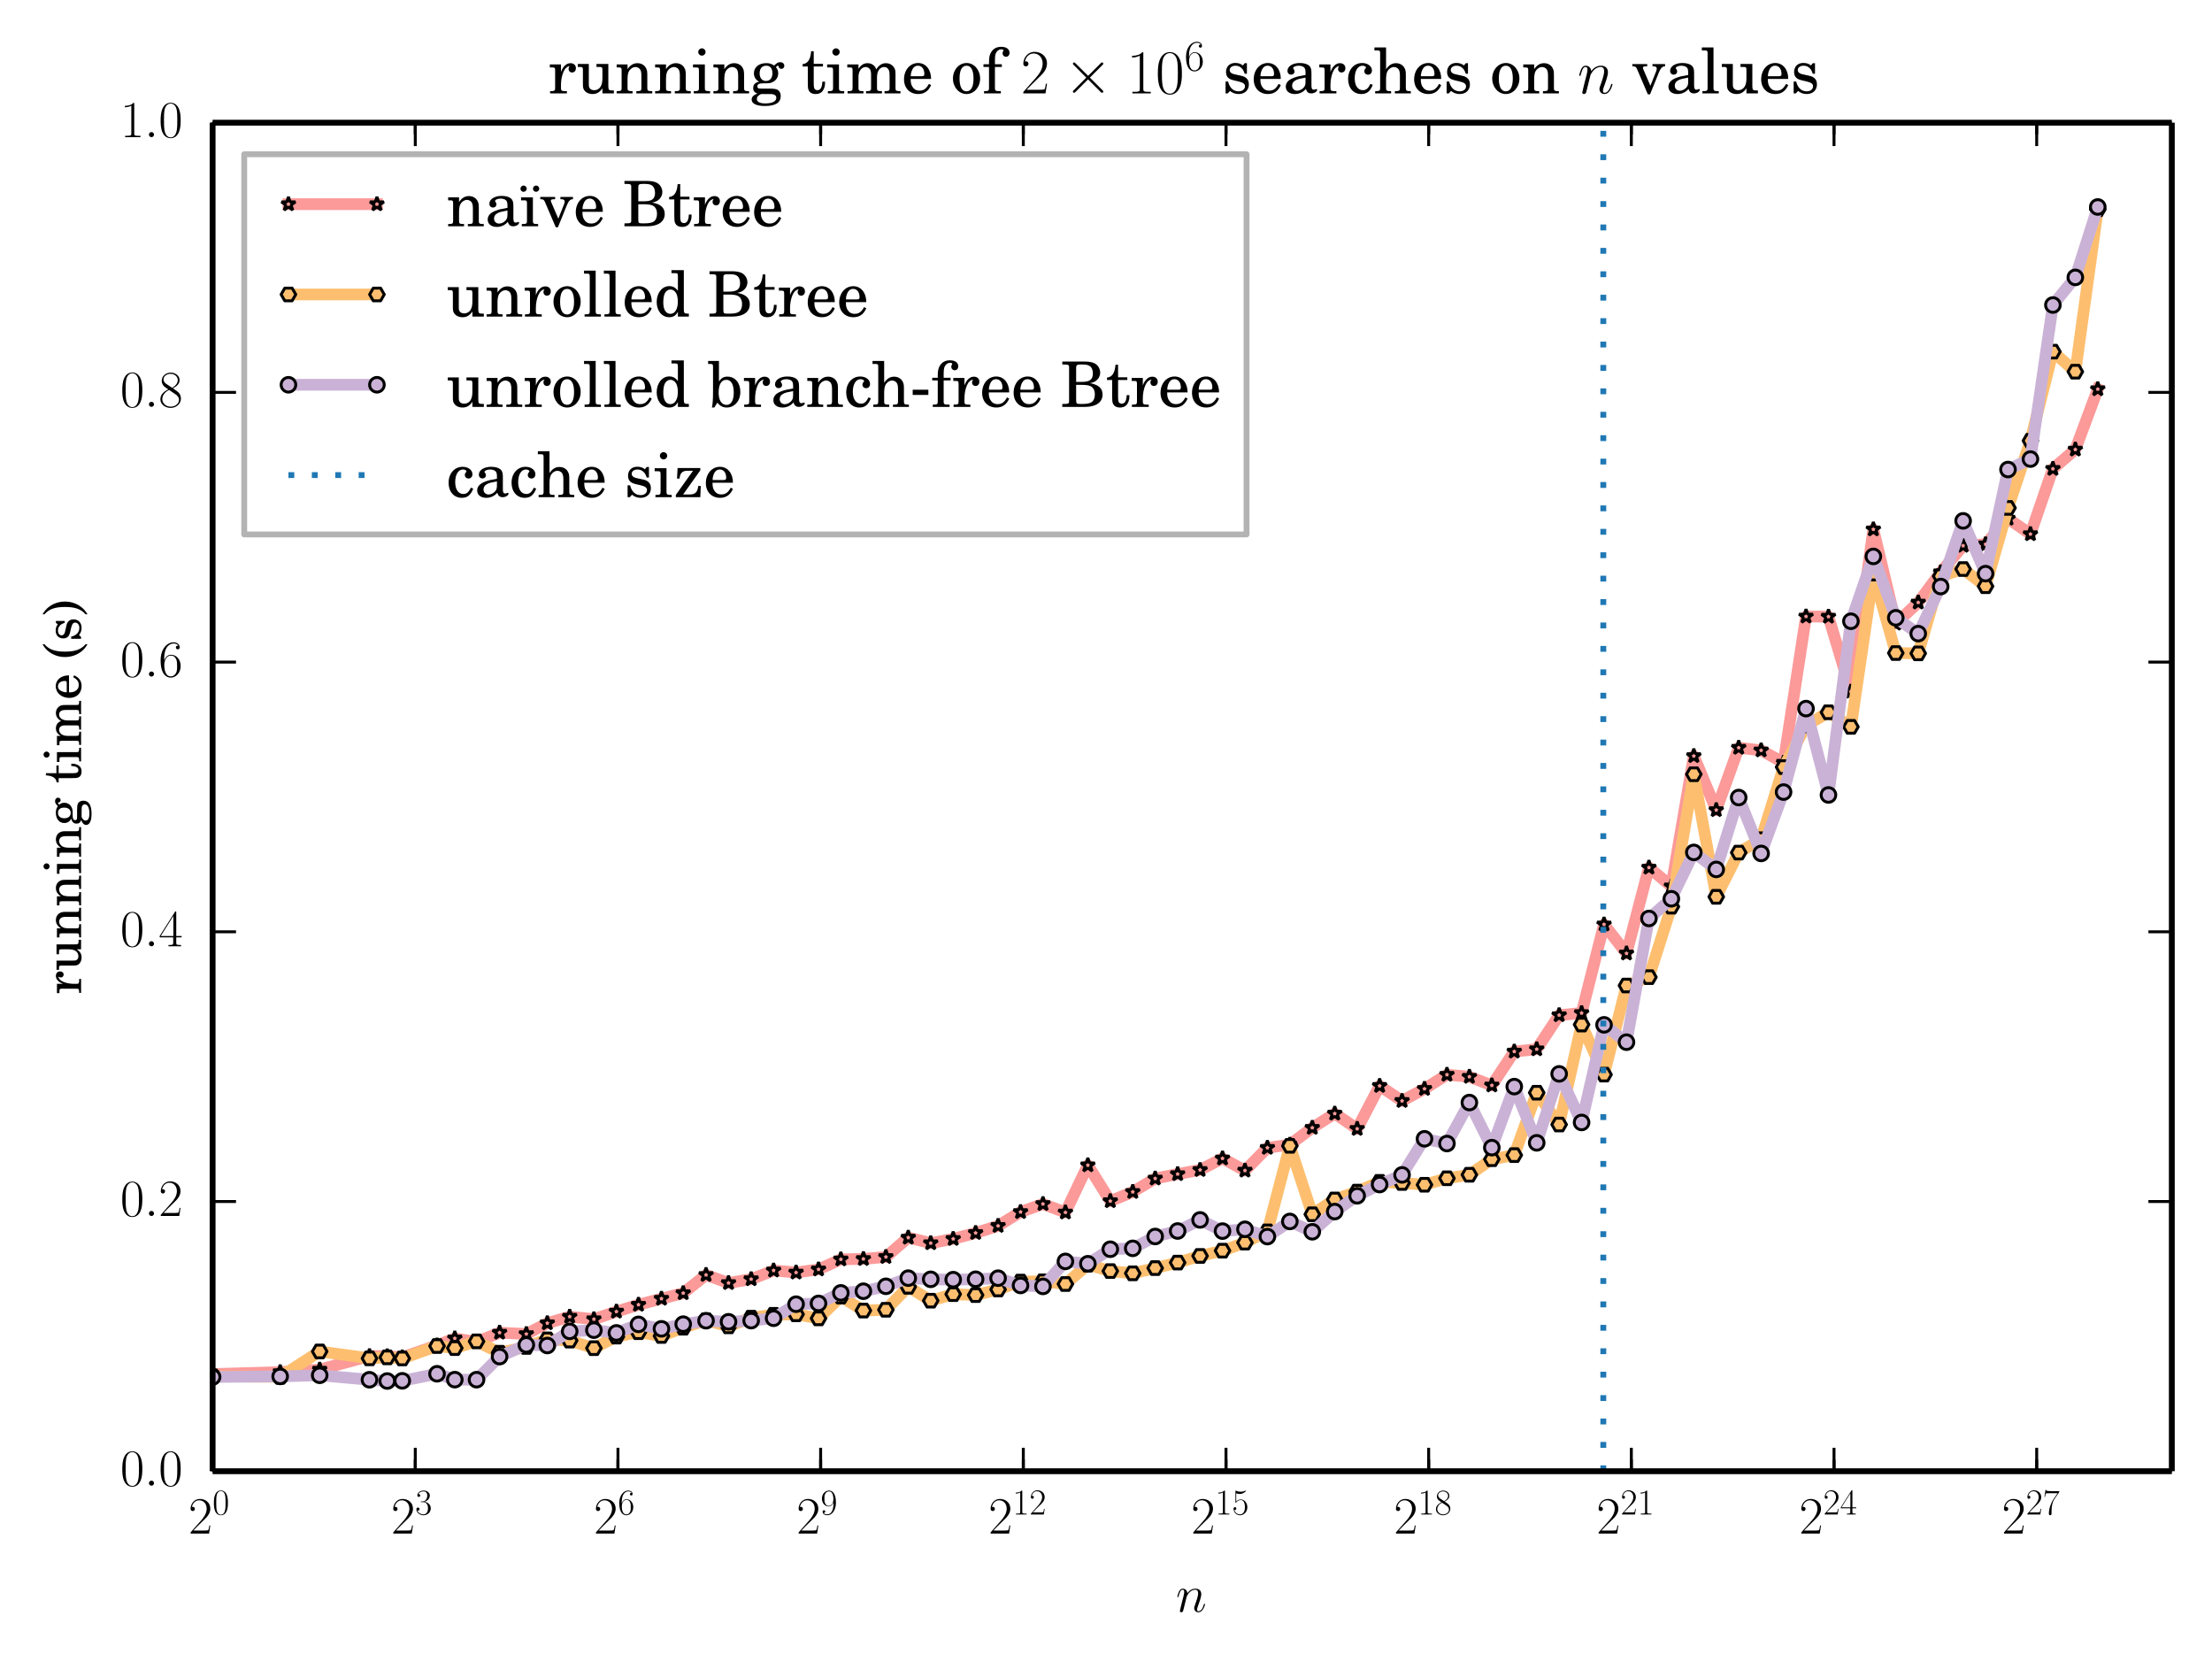 <?xml version="1.0" encoding="utf-8" standalone="no"?>
<!DOCTYPE svg PUBLIC "-//W3C//DTD SVG 1.1//EN"
  "http://www.w3.org/Graphics/SVG/1.1/DTD/svg11.dtd">
<!-- Created with matplotlib (http://matplotlib.org/) -->
<svg height="284pt" version="1.1" viewBox="0 0 378 284" width="378pt" xmlns="http://www.w3.org/2000/svg" xmlns:xlink="http://www.w3.org/1999/xlink">
 <defs>
  <style type="text/css">
*{stroke-linecap:butt;stroke-linejoin:round;}
  </style>
 </defs>
 <g id="figure_1">
  <g id="patch_1">
   <path d="
M0 284.271
L378.332 284.271
L378.332 0
L0 0
z
" style="fill:#ffffff;"/>
  </g>
  <g id="axes_1">
   <g id="patch_2">
    <path d="
M36.332 251.358
L371.132 251.358
L371.132 20.958
L36.332 20.958
z
" style="fill:#ffffff;"/>
   </g>
   <g id="line2d_1">
    <path clip-path="url(#p64629ed61b)" d="
M36.332 234.756
L47.877 234.427
L54.63 233.998
L63.138 231.685
L66.175 231.71
L68.742 231.901
L74.683 229.858
L77.719 228.663
L81.436 229.269
L85.373 227.682
L89.944 227.917
L93.527 226.065
L97.351 224.95
L101.489 225.383
L105.338 224.083
L109.108 222.909
L113.034 221.877
L116.751 220.929
L120.653 217.819
L124.495 219.198
L128.362 218.546
L132.197 217.058
L136.04 217.408
L139.873 216.875
L143.69 215.156
L147.543 215.091
L151.385 214.748
L155.208 211.442
L159.046 212.392
L162.888 211.662
L166.72 210.646
L170.559 209.435
L174.395 207.069
L178.228 205.697
L182.064 207.143
L185.9 199.077
L189.736 205.209
L193.571 203.634
L197.405 201.346
L201.241 200.591
L205.076 199.88
L208.911 197.911
L212.746 199.991
L216.582 196.094
L220.417 195.565
L224.252 192.678
L228.087 190.254
L231.922 192.859
L235.757 185.518
L239.593 188.088
L243.428 186.026
L247.263 183.613
L251.098 183.961
L254.933 185.441
L258.768 179.651
L262.603 179.26
L266.438 173.434
L270.273 173.078
L274.109 157.938
L277.944 162.892
L281.779 148.223
L285.614 151.43
L289.449 129.164
L293.284 138.396
L297.119 127.749
L300.954 128.196
L304.789 130.304
L308.624 105.326
L312.46 105.351
L316.295 118.159
L320.13 90.437
L323.965 106.537
L327.8 102.933
L331.635 97.769
L335.47 93.233
L339.305 92.982
L343.14 88.604
L346.976 91.251
L350.811 80.095
L354.646 76.797
L358.481 66.488" style="fill:none;stroke:#fb9a99;stroke-linecap:square;stroke-width:2;"/>
    <defs>
     <path d="
M7.65404e-17 -1.25
L-0.281 -0.386
L-1.189 -0.386
L-0.454 0.148
L-0.735 1.011
L-8.77075e-17 0.477
L0.735 1.011
L0.454 0.148
L1.189 -0.386
L0.281 -0.386
z
" id="mc9985e22b6" style="stroke:#000000;stroke-linejoin:bevel;stroke-width:0.5;"/>
    </defs>
    <g clip-path="url(#p64629ed61b)">
     <use style="fill:#fb9a99;stroke:#000000;stroke-linejoin:bevel;stroke-width:0.5;" x="36.332" xlink:href="#mc9985e22b6" y="234.756"/>
     <use style="fill:#fb9a99;stroke:#000000;stroke-linejoin:bevel;stroke-width:0.5;" x="47.877" xlink:href="#mc9985e22b6" y="234.427"/>
     <use style="fill:#fb9a99;stroke:#000000;stroke-linejoin:bevel;stroke-width:0.5;" x="54.63" xlink:href="#mc9985e22b6" y="233.998"/>
     <use style="fill:#fb9a99;stroke:#000000;stroke-linejoin:bevel;stroke-width:0.5;" x="63.138" xlink:href="#mc9985e22b6" y="231.685"/>
     <use style="fill:#fb9a99;stroke:#000000;stroke-linejoin:bevel;stroke-width:0.5;" x="66.175" xlink:href="#mc9985e22b6" y="231.71"/>
     <use style="fill:#fb9a99;stroke:#000000;stroke-linejoin:bevel;stroke-width:0.5;" x="68.742" xlink:href="#mc9985e22b6" y="231.901"/>
     <use style="fill:#fb9a99;stroke:#000000;stroke-linejoin:bevel;stroke-width:0.5;" x="74.683" xlink:href="#mc9985e22b6" y="229.858"/>
     <use style="fill:#fb9a99;stroke:#000000;stroke-linejoin:bevel;stroke-width:0.5;" x="77.72" xlink:href="#mc9985e22b6" y="228.663"/>
     <use style="fill:#fb9a99;stroke:#000000;stroke-linejoin:bevel;stroke-width:0.5;" x="81.436" xlink:href="#mc9985e22b6" y="229.269"/>
     <use style="fill:#fb9a99;stroke:#000000;stroke-linejoin:bevel;stroke-width:0.5;" x="85.373" xlink:href="#mc9985e22b6" y="227.682"/>
     <use style="fill:#fb9a99;stroke:#000000;stroke-linejoin:bevel;stroke-width:0.5;" x="89.944" xlink:href="#mc9985e22b6" y="227.917"/>
     <use style="fill:#fb9a99;stroke:#000000;stroke-linejoin:bevel;stroke-width:0.5;" x="93.527" xlink:href="#mc9985e22b6" y="226.065"/>
     <use style="fill:#fb9a99;stroke:#000000;stroke-linejoin:bevel;stroke-width:0.5;" x="97.351" xlink:href="#mc9985e22b6" y="224.95"/>
     <use style="fill:#fb9a99;stroke:#000000;stroke-linejoin:bevel;stroke-width:0.5;" x="101.489" xlink:href="#mc9985e22b6" y="225.383"/>
     <use style="fill:#fb9a99;stroke:#000000;stroke-linejoin:bevel;stroke-width:0.5;" x="105.338" xlink:href="#mc9985e22b6" y="224.083"/>
     <use style="fill:#fb9a99;stroke:#000000;stroke-linejoin:bevel;stroke-width:0.5;" x="109.108" xlink:href="#mc9985e22b6" y="222.909"/>
     <use style="fill:#fb9a99;stroke:#000000;stroke-linejoin:bevel;stroke-width:0.5;" x="113.034" xlink:href="#mc9985e22b6" y="221.877"/>
     <use style="fill:#fb9a99;stroke:#000000;stroke-linejoin:bevel;stroke-width:0.5;" x="116.751" xlink:href="#mc9985e22b6" y="220.929"/>
     <use style="fill:#fb9a99;stroke:#000000;stroke-linejoin:bevel;stroke-width:0.5;" x="120.653" xlink:href="#mc9985e22b6" y="217.819"/>
     <use style="fill:#fb9a99;stroke:#000000;stroke-linejoin:bevel;stroke-width:0.5;" x="124.495" xlink:href="#mc9985e22b6" y="219.198"/>
     <use style="fill:#fb9a99;stroke:#000000;stroke-linejoin:bevel;stroke-width:0.5;" x="128.362" xlink:href="#mc9985e22b6" y="218.546"/>
     <use style="fill:#fb9a99;stroke:#000000;stroke-linejoin:bevel;stroke-width:0.5;" x="132.197" xlink:href="#mc9985e22b6" y="217.058"/>
     <use style="fill:#fb9a99;stroke:#000000;stroke-linejoin:bevel;stroke-width:0.5;" x="136.04" xlink:href="#mc9985e22b6" y="217.408"/>
     <use style="fill:#fb9a99;stroke:#000000;stroke-linejoin:bevel;stroke-width:0.5;" x="139.873" xlink:href="#mc9985e22b6" y="216.875"/>
     <use style="fill:#fb9a99;stroke:#000000;stroke-linejoin:bevel;stroke-width:0.5;" x="143.69" xlink:href="#mc9985e22b6" y="215.156"/>
     <use style="fill:#fb9a99;stroke:#000000;stroke-linejoin:bevel;stroke-width:0.5;" x="147.543" xlink:href="#mc9985e22b6" y="215.091"/>
     <use style="fill:#fb9a99;stroke:#000000;stroke-linejoin:bevel;stroke-width:0.5;" x="151.385" xlink:href="#mc9985e22b6" y="214.748"/>
     <use style="fill:#fb9a99;stroke:#000000;stroke-linejoin:bevel;stroke-width:0.5;" x="155.208" xlink:href="#mc9985e22b6" y="211.442"/>
     <use style="fill:#fb9a99;stroke:#000000;stroke-linejoin:bevel;stroke-width:0.5;" x="159.046" xlink:href="#mc9985e22b6" y="212.392"/>
     <use style="fill:#fb9a99;stroke:#000000;stroke-linejoin:bevel;stroke-width:0.5;" x="162.888" xlink:href="#mc9985e22b6" y="211.662"/>
     <use style="fill:#fb9a99;stroke:#000000;stroke-linejoin:bevel;stroke-width:0.5;" x="166.72" xlink:href="#mc9985e22b6" y="210.646"/>
     <use style="fill:#fb9a99;stroke:#000000;stroke-linejoin:bevel;stroke-width:0.5;" x="170.559" xlink:href="#mc9985e22b6" y="209.435"/>
     <use style="fill:#fb9a99;stroke:#000000;stroke-linejoin:bevel;stroke-width:0.5;" x="174.395" xlink:href="#mc9985e22b6" y="207.069"/>
     <use style="fill:#fb9a99;stroke:#000000;stroke-linejoin:bevel;stroke-width:0.5;" x="178.228" xlink:href="#mc9985e22b6" y="205.697"/>
     <use style="fill:#fb9a99;stroke:#000000;stroke-linejoin:bevel;stroke-width:0.5;" x="182.064" xlink:href="#mc9985e22b6" y="207.143"/>
     <use style="fill:#fb9a99;stroke:#000000;stroke-linejoin:bevel;stroke-width:0.5;" x="185.9" xlink:href="#mc9985e22b6" y="199.077"/>
     <use style="fill:#fb9a99;stroke:#000000;stroke-linejoin:bevel;stroke-width:0.5;" x="189.736" xlink:href="#mc9985e22b6" y="205.209"/>
     <use style="fill:#fb9a99;stroke:#000000;stroke-linejoin:bevel;stroke-width:0.5;" x="193.571" xlink:href="#mc9985e22b6" y="203.634"/>
     <use style="fill:#fb9a99;stroke:#000000;stroke-linejoin:bevel;stroke-width:0.5;" x="197.405" xlink:href="#mc9985e22b6" y="201.346"/>
     <use style="fill:#fb9a99;stroke:#000000;stroke-linejoin:bevel;stroke-width:0.5;" x="201.241" xlink:href="#mc9985e22b6" y="200.591"/>
     <use style="fill:#fb9a99;stroke:#000000;stroke-linejoin:bevel;stroke-width:0.5;" x="205.076" xlink:href="#mc9985e22b6" y="199.88"/>
     <use style="fill:#fb9a99;stroke:#000000;stroke-linejoin:bevel;stroke-width:0.5;" x="208.911" xlink:href="#mc9985e22b6" y="197.911"/>
     <use style="fill:#fb9a99;stroke:#000000;stroke-linejoin:bevel;stroke-width:0.5;" x="212.746" xlink:href="#mc9985e22b6" y="199.991"/>
     <use style="fill:#fb9a99;stroke:#000000;stroke-linejoin:bevel;stroke-width:0.5;" x="216.582" xlink:href="#mc9985e22b6" y="196.094"/>
     <use style="fill:#fb9a99;stroke:#000000;stroke-linejoin:bevel;stroke-width:0.5;" x="220.417" xlink:href="#mc9985e22b6" y="195.565"/>
     <use style="fill:#fb9a99;stroke:#000000;stroke-linejoin:bevel;stroke-width:0.5;" x="224.252" xlink:href="#mc9985e22b6" y="192.678"/>
     <use style="fill:#fb9a99;stroke:#000000;stroke-linejoin:bevel;stroke-width:0.5;" x="228.087" xlink:href="#mc9985e22b6" y="190.254"/>
     <use style="fill:#fb9a99;stroke:#000000;stroke-linejoin:bevel;stroke-width:0.5;" x="231.922" xlink:href="#mc9985e22b6" y="192.859"/>
     <use style="fill:#fb9a99;stroke:#000000;stroke-linejoin:bevel;stroke-width:0.5;" x="235.757" xlink:href="#mc9985e22b6" y="185.518"/>
     <use style="fill:#fb9a99;stroke:#000000;stroke-linejoin:bevel;stroke-width:0.5;" x="239.593" xlink:href="#mc9985e22b6" y="188.088"/>
     <use style="fill:#fb9a99;stroke:#000000;stroke-linejoin:bevel;stroke-width:0.5;" x="243.428" xlink:href="#mc9985e22b6" y="186.026"/>
     <use style="fill:#fb9a99;stroke:#000000;stroke-linejoin:bevel;stroke-width:0.5;" x="247.263" xlink:href="#mc9985e22b6" y="183.613"/>
     <use style="fill:#fb9a99;stroke:#000000;stroke-linejoin:bevel;stroke-width:0.5;" x="251.098" xlink:href="#mc9985e22b6" y="183.961"/>
     <use style="fill:#fb9a99;stroke:#000000;stroke-linejoin:bevel;stroke-width:0.5;" x="254.933" xlink:href="#mc9985e22b6" y="185.441"/>
     <use style="fill:#fb9a99;stroke:#000000;stroke-linejoin:bevel;stroke-width:0.5;" x="258.768" xlink:href="#mc9985e22b6" y="179.651"/>
     <use style="fill:#fb9a99;stroke:#000000;stroke-linejoin:bevel;stroke-width:0.5;" x="262.603" xlink:href="#mc9985e22b6" y="179.26"/>
     <use style="fill:#fb9a99;stroke:#000000;stroke-linejoin:bevel;stroke-width:0.5;" x="266.438" xlink:href="#mc9985e22b6" y="173.434"/>
     <use style="fill:#fb9a99;stroke:#000000;stroke-linejoin:bevel;stroke-width:0.5;" x="270.273" xlink:href="#mc9985e22b6" y="173.078"/>
     <use style="fill:#fb9a99;stroke:#000000;stroke-linejoin:bevel;stroke-width:0.5;" x="274.109" xlink:href="#mc9985e22b6" y="157.938"/>
     <use style="fill:#fb9a99;stroke:#000000;stroke-linejoin:bevel;stroke-width:0.5;" x="277.944" xlink:href="#mc9985e22b6" y="162.892"/>
     <use style="fill:#fb9a99;stroke:#000000;stroke-linejoin:bevel;stroke-width:0.5;" x="281.779" xlink:href="#mc9985e22b6" y="148.223"/>
     <use style="fill:#fb9a99;stroke:#000000;stroke-linejoin:bevel;stroke-width:0.5;" x="285.614" xlink:href="#mc9985e22b6" y="151.43"/>
     <use style="fill:#fb9a99;stroke:#000000;stroke-linejoin:bevel;stroke-width:0.5;" x="289.449" xlink:href="#mc9985e22b6" y="129.164"/>
     <use style="fill:#fb9a99;stroke:#000000;stroke-linejoin:bevel;stroke-width:0.5;" x="293.284" xlink:href="#mc9985e22b6" y="138.396"/>
     <use style="fill:#fb9a99;stroke:#000000;stroke-linejoin:bevel;stroke-width:0.5;" x="297.119" xlink:href="#mc9985e22b6" y="127.749"/>
     <use style="fill:#fb9a99;stroke:#000000;stroke-linejoin:bevel;stroke-width:0.5;" x="300.954" xlink:href="#mc9985e22b6" y="128.196"/>
     <use style="fill:#fb9a99;stroke:#000000;stroke-linejoin:bevel;stroke-width:0.5;" x="304.789" xlink:href="#mc9985e22b6" y="130.304"/>
     <use style="fill:#fb9a99;stroke:#000000;stroke-linejoin:bevel;stroke-width:0.5;" x="308.624" xlink:href="#mc9985e22b6" y="105.326"/>
     <use style="fill:#fb9a99;stroke:#000000;stroke-linejoin:bevel;stroke-width:0.5;" x="312.46" xlink:href="#mc9985e22b6" y="105.351"/>
     <use style="fill:#fb9a99;stroke:#000000;stroke-linejoin:bevel;stroke-width:0.5;" x="316.295" xlink:href="#mc9985e22b6" y="118.159"/>
     <use style="fill:#fb9a99;stroke:#000000;stroke-linejoin:bevel;stroke-width:0.5;" x="320.13" xlink:href="#mc9985e22b6" y="90.437"/>
     <use style="fill:#fb9a99;stroke:#000000;stroke-linejoin:bevel;stroke-width:0.5;" x="323.965" xlink:href="#mc9985e22b6" y="106.537"/>
     <use style="fill:#fb9a99;stroke:#000000;stroke-linejoin:bevel;stroke-width:0.5;" x="327.8" xlink:href="#mc9985e22b6" y="102.933"/>
     <use style="fill:#fb9a99;stroke:#000000;stroke-linejoin:bevel;stroke-width:0.5;" x="331.635" xlink:href="#mc9985e22b6" y="97.769"/>
     <use style="fill:#fb9a99;stroke:#000000;stroke-linejoin:bevel;stroke-width:0.5;" x="335.47" xlink:href="#mc9985e22b6" y="93.233"/>
     <use style="fill:#fb9a99;stroke:#000000;stroke-linejoin:bevel;stroke-width:0.5;" x="339.305" xlink:href="#mc9985e22b6" y="92.982"/>
     <use style="fill:#fb9a99;stroke:#000000;stroke-linejoin:bevel;stroke-width:0.5;" x="343.14" xlink:href="#mc9985e22b6" y="88.604"/>
     <use style="fill:#fb9a99;stroke:#000000;stroke-linejoin:bevel;stroke-width:0.5;" x="346.976" xlink:href="#mc9985e22b6" y="91.251"/>
     <use style="fill:#fb9a99;stroke:#000000;stroke-linejoin:bevel;stroke-width:0.5;" x="350.811" xlink:href="#mc9985e22b6" y="80.095"/>
     <use style="fill:#fb9a99;stroke:#000000;stroke-linejoin:bevel;stroke-width:0.5;" x="354.646" xlink:href="#mc9985e22b6" y="76.797"/>
     <use style="fill:#fb9a99;stroke:#000000;stroke-linejoin:bevel;stroke-width:0.5;" x="358.481" xlink:href="#mc9985e22b6" y="66.488"/>
    </g>
   </g>
   <g id="line2d_2">
    <path clip-path="url(#p64629ed61b)" d="
M36.332 235.136
L47.877 235.235
L54.63 230.896
L63.138 232.074
L66.175 231.906
L68.742 232.091
L74.683 229.971
L77.719 230.324
L81.436 229.174
L85.373 231.117
L89.944 230.125
L93.527 228.833
L97.351 229.042
L101.489 230.333
L105.338 228.36
L109.108 227.607
L113.034 228.251
L116.751 226.843
L120.653 225.559
L124.495 226.607
L128.362 225.124
L132.197 224.637
L136.04 224.546
L139.873 225.244
L143.69 221.522
L147.543 223.911
L151.385 223.775
L155.208 219.85
L159.046 222.221
L162.888 221.107
L166.72 221.265
L170.559 220.305
L174.395 218.96
L178.228 218.915
L182.064 219.376
L185.9 216.07
L189.736 217.165
L193.571 217.553
L197.405 216.656
L201.241 215.714
L205.076 214.576
L208.911 213.679
L212.746 212.304
L216.582 210.379
L220.417 195.766
L224.252 207.463
L228.087 204.93
L231.922 203.592
L235.757 201.925
L239.593 202.113
L243.428 202.415
L247.263 201.31
L251.098 200.71
L254.933 198.052
L258.768 197.351
L262.603 186.689
L266.438 192.127
L270.273 175.046
L274.109 183.595
L277.944 168.378
L281.779 166.946
L285.614 154.903
L289.449 132.279
L293.284 153.221
L297.119 145.666
L300.954 143.376
L304.789 131.061
L308.624 123.962
L312.46 121.694
L316.295 124.182
L320.13 97.994
L323.965 111.573
L327.8 111.625
L331.635 98.439
L335.47 97.224
L339.305 100.157
L343.14 86.78
L346.976 75.3
L350.811 60.079
L354.646 63.504
L358.481 35.763" style="fill:none;stroke:#fdbf6f;stroke-linecap:square;stroke-width:2;"/>
    <defs>
     <path d="
M-0.625 -1.083
L-1.25 -5.55112e-16
L-0.625 1.083
L0.625 1.083
L1.25 7.77156e-16
L0.625 -1.083
z
" id="m7a8b4e931c" style="stroke:#000000;stroke-linejoin:miter;stroke-width:0.5;"/>
    </defs>
    <g clip-path="url(#p64629ed61b)">
     <use style="fill:#fdbf6f;stroke:#000000;stroke-linejoin:miter;stroke-width:0.5;" x="36.332" xlink:href="#m7a8b4e931c" y="235.136"/>
     <use style="fill:#fdbf6f;stroke:#000000;stroke-linejoin:miter;stroke-width:0.5;" x="47.877" xlink:href="#m7a8b4e931c" y="235.235"/>
     <use style="fill:#fdbf6f;stroke:#000000;stroke-linejoin:miter;stroke-width:0.5;" x="54.63" xlink:href="#m7a8b4e931c" y="230.896"/>
     <use style="fill:#fdbf6f;stroke:#000000;stroke-linejoin:miter;stroke-width:0.5;" x="63.138" xlink:href="#m7a8b4e931c" y="232.074"/>
     <use style="fill:#fdbf6f;stroke:#000000;stroke-linejoin:miter;stroke-width:0.5;" x="66.175" xlink:href="#m7a8b4e931c" y="231.906"/>
     <use style="fill:#fdbf6f;stroke:#000000;stroke-linejoin:miter;stroke-width:0.5;" x="68.742" xlink:href="#m7a8b4e931c" y="232.091"/>
     <use style="fill:#fdbf6f;stroke:#000000;stroke-linejoin:miter;stroke-width:0.5;" x="74.683" xlink:href="#m7a8b4e931c" y="229.971"/>
     <use style="fill:#fdbf6f;stroke:#000000;stroke-linejoin:miter;stroke-width:0.5;" x="77.72" xlink:href="#m7a8b4e931c" y="230.324"/>
     <use style="fill:#fdbf6f;stroke:#000000;stroke-linejoin:miter;stroke-width:0.5;" x="81.436" xlink:href="#m7a8b4e931c" y="229.174"/>
     <use style="fill:#fdbf6f;stroke:#000000;stroke-linejoin:miter;stroke-width:0.5;" x="85.373" xlink:href="#m7a8b4e931c" y="231.117"/>
     <use style="fill:#fdbf6f;stroke:#000000;stroke-linejoin:miter;stroke-width:0.5;" x="89.944" xlink:href="#m7a8b4e931c" y="230.125"/>
     <use style="fill:#fdbf6f;stroke:#000000;stroke-linejoin:miter;stroke-width:0.5;" x="93.527" xlink:href="#m7a8b4e931c" y="228.833"/>
     <use style="fill:#fdbf6f;stroke:#000000;stroke-linejoin:miter;stroke-width:0.5;" x="97.351" xlink:href="#m7a8b4e931c" y="229.042"/>
     <use style="fill:#fdbf6f;stroke:#000000;stroke-linejoin:miter;stroke-width:0.5;" x="101.489" xlink:href="#m7a8b4e931c" y="230.333"/>
     <use style="fill:#fdbf6f;stroke:#000000;stroke-linejoin:miter;stroke-width:0.5;" x="105.338" xlink:href="#m7a8b4e931c" y="228.36"/>
     <use style="fill:#fdbf6f;stroke:#000000;stroke-linejoin:miter;stroke-width:0.5;" x="109.108" xlink:href="#m7a8b4e931c" y="227.607"/>
     <use style="fill:#fdbf6f;stroke:#000000;stroke-linejoin:miter;stroke-width:0.5;" x="113.034" xlink:href="#m7a8b4e931c" y="228.251"/>
     <use style="fill:#fdbf6f;stroke:#000000;stroke-linejoin:miter;stroke-width:0.5;" x="116.751" xlink:href="#m7a8b4e931c" y="226.843"/>
     <use style="fill:#fdbf6f;stroke:#000000;stroke-linejoin:miter;stroke-width:0.5;" x="120.653" xlink:href="#m7a8b4e931c" y="225.559"/>
     <use style="fill:#fdbf6f;stroke:#000000;stroke-linejoin:miter;stroke-width:0.5;" x="124.495" xlink:href="#m7a8b4e931c" y="226.607"/>
     <use style="fill:#fdbf6f;stroke:#000000;stroke-linejoin:miter;stroke-width:0.5;" x="128.362" xlink:href="#m7a8b4e931c" y="225.124"/>
     <use style="fill:#fdbf6f;stroke:#000000;stroke-linejoin:miter;stroke-width:0.5;" x="132.197" xlink:href="#m7a8b4e931c" y="224.637"/>
     <use style="fill:#fdbf6f;stroke:#000000;stroke-linejoin:miter;stroke-width:0.5;" x="136.04" xlink:href="#m7a8b4e931c" y="224.546"/>
     <use style="fill:#fdbf6f;stroke:#000000;stroke-linejoin:miter;stroke-width:0.5;" x="139.873" xlink:href="#m7a8b4e931c" y="225.244"/>
     <use style="fill:#fdbf6f;stroke:#000000;stroke-linejoin:miter;stroke-width:0.5;" x="143.69" xlink:href="#m7a8b4e931c" y="221.522"/>
     <use style="fill:#fdbf6f;stroke:#000000;stroke-linejoin:miter;stroke-width:0.5;" x="147.543" xlink:href="#m7a8b4e931c" y="223.911"/>
     <use style="fill:#fdbf6f;stroke:#000000;stroke-linejoin:miter;stroke-width:0.5;" x="151.385" xlink:href="#m7a8b4e931c" y="223.775"/>
     <use style="fill:#fdbf6f;stroke:#000000;stroke-linejoin:miter;stroke-width:0.5;" x="155.208" xlink:href="#m7a8b4e931c" y="219.85"/>
     <use style="fill:#fdbf6f;stroke:#000000;stroke-linejoin:miter;stroke-width:0.5;" x="159.046" xlink:href="#m7a8b4e931c" y="222.221"/>
     <use style="fill:#fdbf6f;stroke:#000000;stroke-linejoin:miter;stroke-width:0.5;" x="162.888" xlink:href="#m7a8b4e931c" y="221.107"/>
     <use style="fill:#fdbf6f;stroke:#000000;stroke-linejoin:miter;stroke-width:0.5;" x="166.72" xlink:href="#m7a8b4e931c" y="221.265"/>
     <use style="fill:#fdbf6f;stroke:#000000;stroke-linejoin:miter;stroke-width:0.5;" x="170.559" xlink:href="#m7a8b4e931c" y="220.305"/>
     <use style="fill:#fdbf6f;stroke:#000000;stroke-linejoin:miter;stroke-width:0.5;" x="174.395" xlink:href="#m7a8b4e931c" y="218.96"/>
     <use style="fill:#fdbf6f;stroke:#000000;stroke-linejoin:miter;stroke-width:0.5;" x="178.228" xlink:href="#m7a8b4e931c" y="218.915"/>
     <use style="fill:#fdbf6f;stroke:#000000;stroke-linejoin:miter;stroke-width:0.5;" x="182.064" xlink:href="#m7a8b4e931c" y="219.376"/>
     <use style="fill:#fdbf6f;stroke:#000000;stroke-linejoin:miter;stroke-width:0.5;" x="185.9" xlink:href="#m7a8b4e931c" y="216.07"/>
     <use style="fill:#fdbf6f;stroke:#000000;stroke-linejoin:miter;stroke-width:0.5;" x="189.736" xlink:href="#m7a8b4e931c" y="217.165"/>
     <use style="fill:#fdbf6f;stroke:#000000;stroke-linejoin:miter;stroke-width:0.5;" x="193.571" xlink:href="#m7a8b4e931c" y="217.553"/>
     <use style="fill:#fdbf6f;stroke:#000000;stroke-linejoin:miter;stroke-width:0.5;" x="197.405" xlink:href="#m7a8b4e931c" y="216.656"/>
     <use style="fill:#fdbf6f;stroke:#000000;stroke-linejoin:miter;stroke-width:0.5;" x="201.241" xlink:href="#m7a8b4e931c" y="215.714"/>
     <use style="fill:#fdbf6f;stroke:#000000;stroke-linejoin:miter;stroke-width:0.5;" x="205.076" xlink:href="#m7a8b4e931c" y="214.576"/>
     <use style="fill:#fdbf6f;stroke:#000000;stroke-linejoin:miter;stroke-width:0.5;" x="208.911" xlink:href="#m7a8b4e931c" y="213.679"/>
     <use style="fill:#fdbf6f;stroke:#000000;stroke-linejoin:miter;stroke-width:0.5;" x="212.746" xlink:href="#m7a8b4e931c" y="212.304"/>
     <use style="fill:#fdbf6f;stroke:#000000;stroke-linejoin:miter;stroke-width:0.5;" x="216.582" xlink:href="#m7a8b4e931c" y="210.379"/>
     <use style="fill:#fdbf6f;stroke:#000000;stroke-linejoin:miter;stroke-width:0.5;" x="220.417" xlink:href="#m7a8b4e931c" y="195.766"/>
     <use style="fill:#fdbf6f;stroke:#000000;stroke-linejoin:miter;stroke-width:0.5;" x="224.252" xlink:href="#m7a8b4e931c" y="207.463"/>
     <use style="fill:#fdbf6f;stroke:#000000;stroke-linejoin:miter;stroke-width:0.5;" x="228.087" xlink:href="#m7a8b4e931c" y="204.93"/>
     <use style="fill:#fdbf6f;stroke:#000000;stroke-linejoin:miter;stroke-width:0.5;" x="231.922" xlink:href="#m7a8b4e931c" y="203.592"/>
     <use style="fill:#fdbf6f;stroke:#000000;stroke-linejoin:miter;stroke-width:0.5;" x="235.757" xlink:href="#m7a8b4e931c" y="201.925"/>
     <use style="fill:#fdbf6f;stroke:#000000;stroke-linejoin:miter;stroke-width:0.5;" x="239.593" xlink:href="#m7a8b4e931c" y="202.113"/>
     <use style="fill:#fdbf6f;stroke:#000000;stroke-linejoin:miter;stroke-width:0.5;" x="243.428" xlink:href="#m7a8b4e931c" y="202.415"/>
     <use style="fill:#fdbf6f;stroke:#000000;stroke-linejoin:miter;stroke-width:0.5;" x="247.263" xlink:href="#m7a8b4e931c" y="201.31"/>
     <use style="fill:#fdbf6f;stroke:#000000;stroke-linejoin:miter;stroke-width:0.5;" x="251.098" xlink:href="#m7a8b4e931c" y="200.71"/>
     <use style="fill:#fdbf6f;stroke:#000000;stroke-linejoin:miter;stroke-width:0.5;" x="254.933" xlink:href="#m7a8b4e931c" y="198.052"/>
     <use style="fill:#fdbf6f;stroke:#000000;stroke-linejoin:miter;stroke-width:0.5;" x="258.768" xlink:href="#m7a8b4e931c" y="197.351"/>
     <use style="fill:#fdbf6f;stroke:#000000;stroke-linejoin:miter;stroke-width:0.5;" x="262.603" xlink:href="#m7a8b4e931c" y="186.689"/>
     <use style="fill:#fdbf6f;stroke:#000000;stroke-linejoin:miter;stroke-width:0.5;" x="266.438" xlink:href="#m7a8b4e931c" y="192.127"/>
     <use style="fill:#fdbf6f;stroke:#000000;stroke-linejoin:miter;stroke-width:0.5;" x="270.273" xlink:href="#m7a8b4e931c" y="175.046"/>
     <use style="fill:#fdbf6f;stroke:#000000;stroke-linejoin:miter;stroke-width:0.5;" x="274.109" xlink:href="#m7a8b4e931c" y="183.595"/>
     <use style="fill:#fdbf6f;stroke:#000000;stroke-linejoin:miter;stroke-width:0.5;" x="277.944" xlink:href="#m7a8b4e931c" y="168.378"/>
     <use style="fill:#fdbf6f;stroke:#000000;stroke-linejoin:miter;stroke-width:0.5;" x="281.779" xlink:href="#m7a8b4e931c" y="166.946"/>
     <use style="fill:#fdbf6f;stroke:#000000;stroke-linejoin:miter;stroke-width:0.5;" x="285.614" xlink:href="#m7a8b4e931c" y="154.903"/>
     <use style="fill:#fdbf6f;stroke:#000000;stroke-linejoin:miter;stroke-width:0.5;" x="289.449" xlink:href="#m7a8b4e931c" y="132.279"/>
     <use style="fill:#fdbf6f;stroke:#000000;stroke-linejoin:miter;stroke-width:0.5;" x="293.284" xlink:href="#m7a8b4e931c" y="153.221"/>
     <use style="fill:#fdbf6f;stroke:#000000;stroke-linejoin:miter;stroke-width:0.5;" x="297.119" xlink:href="#m7a8b4e931c" y="145.666"/>
     <use style="fill:#fdbf6f;stroke:#000000;stroke-linejoin:miter;stroke-width:0.5;" x="300.954" xlink:href="#m7a8b4e931c" y="143.376"/>
     <use style="fill:#fdbf6f;stroke:#000000;stroke-linejoin:miter;stroke-width:0.5;" x="304.789" xlink:href="#m7a8b4e931c" y="131.061"/>
     <use style="fill:#fdbf6f;stroke:#000000;stroke-linejoin:miter;stroke-width:0.5;" x="308.624" xlink:href="#m7a8b4e931c" y="123.962"/>
     <use style="fill:#fdbf6f;stroke:#000000;stroke-linejoin:miter;stroke-width:0.5;" x="312.46" xlink:href="#m7a8b4e931c" y="121.694"/>
     <use style="fill:#fdbf6f;stroke:#000000;stroke-linejoin:miter;stroke-width:0.5;" x="316.295" xlink:href="#m7a8b4e931c" y="124.182"/>
     <use style="fill:#fdbf6f;stroke:#000000;stroke-linejoin:miter;stroke-width:0.5;" x="320.13" xlink:href="#m7a8b4e931c" y="97.994"/>
     <use style="fill:#fdbf6f;stroke:#000000;stroke-linejoin:miter;stroke-width:0.5;" x="323.965" xlink:href="#m7a8b4e931c" y="111.573"/>
     <use style="fill:#fdbf6f;stroke:#000000;stroke-linejoin:miter;stroke-width:0.5;" x="327.8" xlink:href="#m7a8b4e931c" y="111.625"/>
     <use style="fill:#fdbf6f;stroke:#000000;stroke-linejoin:miter;stroke-width:0.5;" x="331.635" xlink:href="#m7a8b4e931c" y="98.439"/>
     <use style="fill:#fdbf6f;stroke:#000000;stroke-linejoin:miter;stroke-width:0.5;" x="335.47" xlink:href="#m7a8b4e931c" y="97.224"/>
     <use style="fill:#fdbf6f;stroke:#000000;stroke-linejoin:miter;stroke-width:0.5;" x="339.305" xlink:href="#m7a8b4e931c" y="100.157"/>
     <use style="fill:#fdbf6f;stroke:#000000;stroke-linejoin:miter;stroke-width:0.5;" x="343.14" xlink:href="#m7a8b4e931c" y="86.78"/>
     <use style="fill:#fdbf6f;stroke:#000000;stroke-linejoin:miter;stroke-width:0.5;" x="346.976" xlink:href="#m7a8b4e931c" y="75.3"/>
     <use style="fill:#fdbf6f;stroke:#000000;stroke-linejoin:miter;stroke-width:0.5;" x="350.811" xlink:href="#m7a8b4e931c" y="60.079"/>
     <use style="fill:#fdbf6f;stroke:#000000;stroke-linejoin:miter;stroke-width:0.5;" x="354.646" xlink:href="#m7a8b4e931c" y="63.504"/>
     <use style="fill:#fdbf6f;stroke:#000000;stroke-linejoin:miter;stroke-width:0.5;" x="358.481" xlink:href="#m7a8b4e931c" y="35.763"/>
    </g>
   </g>
   <g id="line2d_3">
    <path clip-path="url(#p64629ed61b)" d="
M36.332 235.259
L47.877 235.159
L54.63 234.967
L63.138 235.733
L66.175 235.947
L68.742 235.914
L74.683 234.71
L77.719 235.714
L81.436 235.722
L85.373 231.775
L89.944 229.772
L93.527 229.88
L97.351 227.463
L101.489 227.259
L105.338 227.727
L109.108 226.268
L113.034 227.031
L116.751 226.232
L120.653 225.646
L124.495 225.827
L128.362 225.63
L132.197 225.221
L136.04 222.822
L139.873 222.689
L143.69 220.889
L147.543 220.606
L151.385 219.765
L155.208 218.371
L159.046 218.571
L162.888 218.631
L166.72 218.559
L170.559 218.376
L174.395 219.618
L178.228 219.782
L182.064 215.51
L185.9 215.912
L189.736 213.432
L193.571 213.281
L197.405 211.256
L201.241 210.318
L205.076 208.424
L208.911 210.337
L212.746 210.023
L216.582 211.272
L220.417 208.684
L224.252 210.449
L228.087 206.996
L231.922 204.301
L235.757 202.378
L239.593 200.733
L243.428 194.564
L247.263 195.374
L251.098 188.371
L254.933 196.078
L258.768 185.646
L262.603 195.252
L266.438 183.472
L270.273 191.773
L274.109 175.096
L277.944 178.056
L281.779 156.919
L285.614 153.555
L289.449 145.634
L293.284 148.54
L297.119 136.259
L300.954 145.809
L304.789 135.326
L308.624 121.065
L312.46 135.819
L316.295 106.14
L320.13 95.064
L323.965 105.553
L327.8 108.259
L331.635 100.211
L335.47 88.988
L339.305 98.008
L343.14 80.22
L346.976 78.433
L350.811 52.112
L354.646 47.391
L358.481 35.363" style="fill:none;stroke:#cab2d6;stroke-linecap:square;stroke-width:2;"/>
    <defs>
     <path d="
M0 1.25
C0.332 1.25 0.649 1.118 0.884 0.884
C1.118 0.649 1.25 0.332 1.25 0
C1.25 -0.332 1.118 -0.649 0.884 -0.884
C0.649 -1.118 0.332 -1.25 0 -1.25
C-0.332 -1.25 -0.649 -1.118 -0.884 -0.884
C-1.118 -0.649 -1.25 -0.332 -1.25 0
C-1.25 0.332 -1.118 0.649 -0.884 0.884
C-0.649 1.118 -0.332 1.25 0 1.25
z
" id="mb72440ce1f" style="stroke:#000000;stroke-width:0.5;"/>
    </defs>
    <g clip-path="url(#p64629ed61b)">
     <use style="fill:#cab2d6;stroke:#000000;stroke-width:0.5;" x="36.332" xlink:href="#mb72440ce1f" y="235.259"/>
     <use style="fill:#cab2d6;stroke:#000000;stroke-width:0.5;" x="47.877" xlink:href="#mb72440ce1f" y="235.159"/>
     <use style="fill:#cab2d6;stroke:#000000;stroke-width:0.5;" x="54.63" xlink:href="#mb72440ce1f" y="234.967"/>
     <use style="fill:#cab2d6;stroke:#000000;stroke-width:0.5;" x="63.138" xlink:href="#mb72440ce1f" y="235.733"/>
     <use style="fill:#cab2d6;stroke:#000000;stroke-width:0.5;" x="66.175" xlink:href="#mb72440ce1f" y="235.947"/>
     <use style="fill:#cab2d6;stroke:#000000;stroke-width:0.5;" x="68.742" xlink:href="#mb72440ce1f" y="235.914"/>
     <use style="fill:#cab2d6;stroke:#000000;stroke-width:0.5;" x="74.683" xlink:href="#mb72440ce1f" y="234.71"/>
     <use style="fill:#cab2d6;stroke:#000000;stroke-width:0.5;" x="77.72" xlink:href="#mb72440ce1f" y="235.714"/>
     <use style="fill:#cab2d6;stroke:#000000;stroke-width:0.5;" x="81.436" xlink:href="#mb72440ce1f" y="235.722"/>
     <use style="fill:#cab2d6;stroke:#000000;stroke-width:0.5;" x="85.373" xlink:href="#mb72440ce1f" y="231.775"/>
     <use style="fill:#cab2d6;stroke:#000000;stroke-width:0.5;" x="89.944" xlink:href="#mb72440ce1f" y="229.772"/>
     <use style="fill:#cab2d6;stroke:#000000;stroke-width:0.5;" x="93.527" xlink:href="#mb72440ce1f" y="229.88"/>
     <use style="fill:#cab2d6;stroke:#000000;stroke-width:0.5;" x="97.351" xlink:href="#mb72440ce1f" y="227.463"/>
     <use style="fill:#cab2d6;stroke:#000000;stroke-width:0.5;" x="101.489" xlink:href="#mb72440ce1f" y="227.259"/>
     <use style="fill:#cab2d6;stroke:#000000;stroke-width:0.5;" x="105.338" xlink:href="#mb72440ce1f" y="227.727"/>
     <use style="fill:#cab2d6;stroke:#000000;stroke-width:0.5;" x="109.108" xlink:href="#mb72440ce1f" y="226.268"/>
     <use style="fill:#cab2d6;stroke:#000000;stroke-width:0.5;" x="113.034" xlink:href="#mb72440ce1f" y="227.031"/>
     <use style="fill:#cab2d6;stroke:#000000;stroke-width:0.5;" x="116.751" xlink:href="#mb72440ce1f" y="226.232"/>
     <use style="fill:#cab2d6;stroke:#000000;stroke-width:0.5;" x="120.653" xlink:href="#mb72440ce1f" y="225.646"/>
     <use style="fill:#cab2d6;stroke:#000000;stroke-width:0.5;" x="124.495" xlink:href="#mb72440ce1f" y="225.827"/>
     <use style="fill:#cab2d6;stroke:#000000;stroke-width:0.5;" x="128.362" xlink:href="#mb72440ce1f" y="225.63"/>
     <use style="fill:#cab2d6;stroke:#000000;stroke-width:0.5;" x="132.197" xlink:href="#mb72440ce1f" y="225.221"/>
     <use style="fill:#cab2d6;stroke:#000000;stroke-width:0.5;" x="136.04" xlink:href="#mb72440ce1f" y="222.822"/>
     <use style="fill:#cab2d6;stroke:#000000;stroke-width:0.5;" x="139.873" xlink:href="#mb72440ce1f" y="222.689"/>
     <use style="fill:#cab2d6;stroke:#000000;stroke-width:0.5;" x="143.69" xlink:href="#mb72440ce1f" y="220.889"/>
     <use style="fill:#cab2d6;stroke:#000000;stroke-width:0.5;" x="147.543" xlink:href="#mb72440ce1f" y="220.606"/>
     <use style="fill:#cab2d6;stroke:#000000;stroke-width:0.5;" x="151.385" xlink:href="#mb72440ce1f" y="219.765"/>
     <use style="fill:#cab2d6;stroke:#000000;stroke-width:0.5;" x="155.208" xlink:href="#mb72440ce1f" y="218.371"/>
     <use style="fill:#cab2d6;stroke:#000000;stroke-width:0.5;" x="159.046" xlink:href="#mb72440ce1f" y="218.571"/>
     <use style="fill:#cab2d6;stroke:#000000;stroke-width:0.5;" x="162.888" xlink:href="#mb72440ce1f" y="218.631"/>
     <use style="fill:#cab2d6;stroke:#000000;stroke-width:0.5;" x="166.72" xlink:href="#mb72440ce1f" y="218.559"/>
     <use style="fill:#cab2d6;stroke:#000000;stroke-width:0.5;" x="170.559" xlink:href="#mb72440ce1f" y="218.376"/>
     <use style="fill:#cab2d6;stroke:#000000;stroke-width:0.5;" x="174.395" xlink:href="#mb72440ce1f" y="219.618"/>
     <use style="fill:#cab2d6;stroke:#000000;stroke-width:0.5;" x="178.228" xlink:href="#mb72440ce1f" y="219.782"/>
     <use style="fill:#cab2d6;stroke:#000000;stroke-width:0.5;" x="182.064" xlink:href="#mb72440ce1f" y="215.51"/>
     <use style="fill:#cab2d6;stroke:#000000;stroke-width:0.5;" x="185.9" xlink:href="#mb72440ce1f" y="215.912"/>
     <use style="fill:#cab2d6;stroke:#000000;stroke-width:0.5;" x="189.736" xlink:href="#mb72440ce1f" y="213.432"/>
     <use style="fill:#cab2d6;stroke:#000000;stroke-width:0.5;" x="193.571" xlink:href="#mb72440ce1f" y="213.281"/>
     <use style="fill:#cab2d6;stroke:#000000;stroke-width:0.5;" x="197.405" xlink:href="#mb72440ce1f" y="211.256"/>
     <use style="fill:#cab2d6;stroke:#000000;stroke-width:0.5;" x="201.241" xlink:href="#mb72440ce1f" y="210.318"/>
     <use style="fill:#cab2d6;stroke:#000000;stroke-width:0.5;" x="205.076" xlink:href="#mb72440ce1f" y="208.424"/>
     <use style="fill:#cab2d6;stroke:#000000;stroke-width:0.5;" x="208.911" xlink:href="#mb72440ce1f" y="210.337"/>
     <use style="fill:#cab2d6;stroke:#000000;stroke-width:0.5;" x="212.746" xlink:href="#mb72440ce1f" y="210.023"/>
     <use style="fill:#cab2d6;stroke:#000000;stroke-width:0.5;" x="216.582" xlink:href="#mb72440ce1f" y="211.272"/>
     <use style="fill:#cab2d6;stroke:#000000;stroke-width:0.5;" x="220.417" xlink:href="#mb72440ce1f" y="208.684"/>
     <use style="fill:#cab2d6;stroke:#000000;stroke-width:0.5;" x="224.252" xlink:href="#mb72440ce1f" y="210.449"/>
     <use style="fill:#cab2d6;stroke:#000000;stroke-width:0.5;" x="228.087" xlink:href="#mb72440ce1f" y="206.996"/>
     <use style="fill:#cab2d6;stroke:#000000;stroke-width:0.5;" x="231.922" xlink:href="#mb72440ce1f" y="204.301"/>
     <use style="fill:#cab2d6;stroke:#000000;stroke-width:0.5;" x="235.757" xlink:href="#mb72440ce1f" y="202.378"/>
     <use style="fill:#cab2d6;stroke:#000000;stroke-width:0.5;" x="239.593" xlink:href="#mb72440ce1f" y="200.733"/>
     <use style="fill:#cab2d6;stroke:#000000;stroke-width:0.5;" x="243.428" xlink:href="#mb72440ce1f" y="194.564"/>
     <use style="fill:#cab2d6;stroke:#000000;stroke-width:0.5;" x="247.263" xlink:href="#mb72440ce1f" y="195.374"/>
     <use style="fill:#cab2d6;stroke:#000000;stroke-width:0.5;" x="251.098" xlink:href="#mb72440ce1f" y="188.371"/>
     <use style="fill:#cab2d6;stroke:#000000;stroke-width:0.5;" x="254.933" xlink:href="#mb72440ce1f" y="196.078"/>
     <use style="fill:#cab2d6;stroke:#000000;stroke-width:0.5;" x="258.768" xlink:href="#mb72440ce1f" y="185.646"/>
     <use style="fill:#cab2d6;stroke:#000000;stroke-width:0.5;" x="262.603" xlink:href="#mb72440ce1f" y="195.252"/>
     <use style="fill:#cab2d6;stroke:#000000;stroke-width:0.5;" x="266.438" xlink:href="#mb72440ce1f" y="183.472"/>
     <use style="fill:#cab2d6;stroke:#000000;stroke-width:0.5;" x="270.273" xlink:href="#mb72440ce1f" y="191.773"/>
     <use style="fill:#cab2d6;stroke:#000000;stroke-width:0.5;" x="274.109" xlink:href="#mb72440ce1f" y="175.096"/>
     <use style="fill:#cab2d6;stroke:#000000;stroke-width:0.5;" x="277.944" xlink:href="#mb72440ce1f" y="178.056"/>
     <use style="fill:#cab2d6;stroke:#000000;stroke-width:0.5;" x="281.779" xlink:href="#mb72440ce1f" y="156.919"/>
     <use style="fill:#cab2d6;stroke:#000000;stroke-width:0.5;" x="285.614" xlink:href="#mb72440ce1f" y="153.555"/>
     <use style="fill:#cab2d6;stroke:#000000;stroke-width:0.5;" x="289.449" xlink:href="#mb72440ce1f" y="145.634"/>
     <use style="fill:#cab2d6;stroke:#000000;stroke-width:0.5;" x="293.284" xlink:href="#mb72440ce1f" y="148.54"/>
     <use style="fill:#cab2d6;stroke:#000000;stroke-width:0.5;" x="297.119" xlink:href="#mb72440ce1f" y="136.259"/>
     <use style="fill:#cab2d6;stroke:#000000;stroke-width:0.5;" x="300.954" xlink:href="#mb72440ce1f" y="145.809"/>
     <use style="fill:#cab2d6;stroke:#000000;stroke-width:0.5;" x="304.789" xlink:href="#mb72440ce1f" y="135.326"/>
     <use style="fill:#cab2d6;stroke:#000000;stroke-width:0.5;" x="308.624" xlink:href="#mb72440ce1f" y="121.065"/>
     <use style="fill:#cab2d6;stroke:#000000;stroke-width:0.5;" x="312.46" xlink:href="#mb72440ce1f" y="135.819"/>
     <use style="fill:#cab2d6;stroke:#000000;stroke-width:0.5;" x="316.295" xlink:href="#mb72440ce1f" y="106.14"/>
     <use style="fill:#cab2d6;stroke:#000000;stroke-width:0.5;" x="320.13" xlink:href="#mb72440ce1f" y="95.064"/>
     <use style="fill:#cab2d6;stroke:#000000;stroke-width:0.5;" x="323.965" xlink:href="#mb72440ce1f" y="105.553"/>
     <use style="fill:#cab2d6;stroke:#000000;stroke-width:0.5;" x="327.8" xlink:href="#mb72440ce1f" y="108.259"/>
     <use style="fill:#cab2d6;stroke:#000000;stroke-width:0.5;" x="331.635" xlink:href="#mb72440ce1f" y="100.211"/>
     <use style="fill:#cab2d6;stroke:#000000;stroke-width:0.5;" x="335.47" xlink:href="#mb72440ce1f" y="88.988"/>
     <use style="fill:#cab2d6;stroke:#000000;stroke-width:0.5;" x="339.305" xlink:href="#mb72440ce1f" y="98.008"/>
     <use style="fill:#cab2d6;stroke:#000000;stroke-width:0.5;" x="343.14" xlink:href="#mb72440ce1f" y="80.22"/>
     <use style="fill:#cab2d6;stroke:#000000;stroke-width:0.5;" x="346.976" xlink:href="#mb72440ce1f" y="78.433"/>
     <use style="fill:#cab2d6;stroke:#000000;stroke-width:0.5;" x="350.811" xlink:href="#mb72440ce1f" y="52.112"/>
     <use style="fill:#cab2d6;stroke:#000000;stroke-width:0.5;" x="354.646" xlink:href="#mb72440ce1f" y="47.391"/>
     <use style="fill:#cab2d6;stroke:#000000;stroke-width:0.5;" x="358.481" xlink:href="#mb72440ce1f" y="35.363"/>
    </g>
   </g>
   <g id="line2d_4">
    <path clip-path="url(#p64629ed61b)" d="
M273.982 251.358
L273.982 20.958" style="fill:none;stroke:#1f78b4;stroke-dasharray:1,3;stroke-dashoffset:0.0;"/>
   </g>
   <g id="matplotlib.axis_1">
    <g id="xtick_1">
     <g id="line2d_5">
      <defs>
       <path d="
M0 0
L0 -4" id="m93b0483c22" style="stroke:#000000;stroke-width:0.5;"/>
      </defs>
      <g>
       <use style="stroke:#000000;stroke-width:0.5;" x="36.332" xlink:href="#m93b0483c22" y="251.358"/>
      </g>
     </g>
     <g id="line2d_6">
      <defs>
       <path d="
M0 0
L0 4" id="m741efc42ff" style="stroke:#000000;stroke-width:0.5;"/>
      </defs>
      <g>
       <use style="stroke:#000000;stroke-width:0.5;" x="36.332" xlink:href="#m741efc42ff" y="20.958"/>
      </g>
     </g>
     <g id="text_1">
      <!-- $2^{0}$ -->
      <defs>
       <path d="
M41.703 15.453
L39.906 15.453
C38.906 8.375 38.094 7.172 37.703 6.562
C37.203 5.766 30 5.766 28.594 5.766
L9.406 5.766
C13 9.672 20 16.75 28.5 24.953
C34.594 30.734 41.703 37.531 41.703 47.422
C41.703 59.219 32.297 66 21.797 66
C10.797 66 4.094 56.312 4.094 47.344
C4.094 43.438 7 42.938 8.203 42.938
C9.203 42.938 12.203 43.547 12.203 47.031
C12.203 50.109 9.594 51 8.203 51
C7.594 51 7 50.906 6.594 50.703
C8.5 59.219 14.297 63.406 20.406 63.406
C29.094 63.406 34.797 56.516 34.797 47.422
C34.797 38.734 29.703 31.25 24 24.75
L4.094 2.281
L4.094 0
L39.297 0
z
" id="CMR17-50"/>
       <path d="
M42 31.641
C42 37.75 41.906 48.125 37.703 56.109
C34 63.109 28.094 65.594 22.906 65.594
C18.094 65.594 12 63.406 8.203 56.203
C4.203 48.719 3.797 39.438 3.797 31.641
C3.797 25.953 3.906 17.281 7 9.672
C11.297 -0.609 19 -2 22.906 -2
C27.5 -2 34.5 -0.109 38.594 9.375
C41.594 16.281 42 24.359 42 31.641
M22.906 -0.406
C16.5 -0.406 12.703 5.078 11.297 12.688
C10.203 18.562 10.203 27.156 10.203 32.75
C10.203 40.438 10.203 46.828 11.5 52.922
C13.406 61.391 19 64 22.906 64
C27 64 32.297 61.297 34.203 53.125
C35.5 47.438 35.594 40.734 35.594 32.75
C35.594 26.25 35.594 18.266 34.406 12.375
C32.297 1.484 26.406 -0.406 22.906 -0.406" id="CMR17-48"/>
      </defs>
      <g transform="translate(32.201 262.011)scale(0.09 -0.09)">
       <use transform="scale(0.996)" xlink:href="#CMR17-50"/>
       <use transform="translate(45.69 36.154)scale(0.697)" xlink:href="#CMR17-48"/>
      </g>
     </g>
    </g>
    <g id="xtick_2">
     <g id="line2d_7">
      <g>
       <use style="stroke:#000000;stroke-width:0.5;" x="70.966" xlink:href="#m93b0483c22" y="251.358"/>
      </g>
     </g>
     <g id="line2d_8">
      <g>
       <use style="stroke:#000000;stroke-width:0.5;" x="70.966" xlink:href="#m741efc42ff" y="20.958"/>
      </g>
     </g>
     <g id="text_2">
      <!-- $2^{3}$ -->
      <defs>
       <path d="
M22.094 33.703
C31 33.703 34.906 25.969 34.906 17.031
C34.906 5 28.5 0.391 22.703 0.391
C17.406 0.391 8.797 3.031 6.094 10.828
C6.594 10.625 7.094 10.625 7.594 10.625
C10 10.625 11.797 12.219 11.797 14.812
C11.797 17.703 9.594 19 7.594 19
C5.906 19 3.297 18.203 3.297 14.469
C3.297 5.234 12.297 -2 22.906 -2
C34 -2 42.5 6.719 42.5 16.953
C42.5 26.672 34.5 33.688 25 34.797
C32.594 36.375 39.906 43.062 39.906 52.016
C39.906 59.688 32 65.297 23 65.297
C13.906 65.297 5.906 59.828 5.906 52.016
C5.906 48.594 8.5 48 9.797 48
C11.906 48 13.703 49.297 13.703 51.891
C13.703 54.469 11.906 55.766 9.797 55.766
C9.406 55.766 8.906 55.766 8.5 55.562
C11.406 61.859 19.297 63 22.797 63
C26.297 63 32.906 61.328 32.906 51.875
C32.906 49.109 32.5 44.188 29.094 39.844
C26.094 36 22.703 36 19.406 35.594
C18.906 35.594 16.594 35.594 16.203 35.594
C15.5 35.484 15.094 35.391 15.094 34.594
C15.094 33.812 15.203 33.703 17.203 33.703
z
" id="CMR17-51"/>
      </defs>
      <g transform="translate(66.836 262.011)scale(0.09 -0.09)">
       <use transform="scale(0.996)" xlink:href="#CMR17-50"/>
       <use transform="translate(45.69 36.154)scale(0.697)" xlink:href="#CMR17-51"/>
      </g>
     </g>
    </g>
    <g id="xtick_3">
     <g id="line2d_9">
      <g>
       <use style="stroke:#000000;stroke-width:0.5;" x="105.601" xlink:href="#m93b0483c22" y="251.358"/>
      </g>
     </g>
     <g id="line2d_10">
      <g>
       <use style="stroke:#000000;stroke-width:0.5;" x="105.601" xlink:href="#m741efc42ff" y="20.958"/>
      </g>
     </g>
     <g id="text_3">
      <!-- $2^{6}$ -->
      <defs>
       <path d="
M10.594 34
C10.594 57.656 21.797 63 28.297 63
C30.406 63 35.5 62.641 37.5 59
C35.906 59 32.906 59 32.906 55.516
C32.906 52.828 35.094 51.922 36.5 51.922
C37.406 51.922 40.094 52.312 40.094 55.625
C40.094 61.781 35.094 65.297 28.203 65.297
C16.297 65.297 3.797 52.969 3.797 31
C3.797 3.953 15.094 -2 23.094 -2
C32.797 -2 42 6.672 42 20.047
C42 32.516 33.906 41.594 23.703 41.594
C17.594 41.594 13.094 37.609 10.594 30.625
z

M23.094 0.391
C10.797 0.391 10.797 18.75 10.797 22.438
C10.797 29.625 14.203 40 23.5 40
C25.203 40 30.094 40 33.406 33.125
C35.203 29.219 35.203 25.141 35.203 20.141
C35.203 14.75 35.203 10.781 33.094 6.781
C30.906 2.672 27.703 0.391 23.094 0.391" id="CMR17-54"/>
      </defs>
      <g transform="translate(101.47 262.011)scale(0.09 -0.09)">
       <use transform="scale(0.996)" xlink:href="#CMR17-50"/>
       <use transform="translate(45.69 36.154)scale(0.697)" xlink:href="#CMR17-54"/>
      </g>
     </g>
    </g>
    <g id="xtick_4">
     <g id="line2d_11">
      <g>
       <use style="stroke:#000000;stroke-width:0.5;" x="140.235" xlink:href="#m93b0483c22" y="251.358"/>
      </g>
     </g>
     <g id="line2d_12">
      <g>
       <use style="stroke:#000000;stroke-width:0.5;" x="140.235" xlink:href="#m741efc42ff" y="20.958"/>
      </g>
     </g>
     <g id="text_4">
      <!-- $2^{9}$ -->
      <defs>
       <path d="
M35.203 29.125
C35.203 7.25 26.094 0.484 18.594 0.484
C16.297 0.484 10.703 0.484 8.406 4.594
C11 4.188 12.906 5.578 12.906 8.094
C12.906 10.812 10.703 11.703 9.297 11.703
C8.406 11.703 5.703 11.297 5.703 7.906
C5.703 1.109 11.594 -2 18.797 -2
C30.297 -2 42 10.531 42 32.391
C42 59.641 30.797 65.297 23.203 65.297
C13.297 65.297 3.797 56.688 3.797 43.406
C3.797 31.109 11.906 22 22.094 22
C30.5 22 34.203 29.734 35.203 33
z

M22.297 23.594
C19.594 23.594 15.797 24.094 12.703 30.031
C10.594 33.891 10.594 38.453 10.594 43.297
C10.594 49.156 10.594 53.203 13.406 57.562
C14.797 59.641 17.406 63 23.203 63
C35 63 35 45.078 35 41.125
C35 34.094 31.797 23.594 22.297 23.594" id="CMR17-57"/>
      </defs>
      <g transform="translate(136.105 262.011)scale(0.09 -0.09)">
       <use transform="scale(0.996)" xlink:href="#CMR17-50"/>
       <use transform="translate(45.69 36.154)scale(0.697)" xlink:href="#CMR17-57"/>
      </g>
     </g>
    </g>
    <g id="xtick_5">
     <g id="line2d_13">
      <g>
       <use style="stroke:#000000;stroke-width:0.5;" x="174.87" xlink:href="#m93b0483c22" y="251.358"/>
      </g>
     </g>
     <g id="line2d_14">
      <g>
       <use style="stroke:#000000;stroke-width:0.5;" x="174.87" xlink:href="#m741efc42ff" y="20.958"/>
      </g>
     </g>
     <g id="text_5">
      <!-- $2^{12}$ -->
      <defs>
       <path d="
M26.594 63.312
C26.594 65.406 26.5 65.5 25.094 65.5
C21.203 61.188 15.297 59.797 9.703 59.797
C9.406 59.797 8.906 59.797 8.797 59.609
C8.703 59.391 8.703 59.172 8.703 57
C11.797 57 17 57.594 21 59.984
L21 7.203
C21 3.688 20.797 2.5 12.203 2.5
L9.203 2.5
L9.203 0
C14 0 19 0 23.797 0
C28.594 0 33.594 0 38.406 0
L38.406 2.5
L35.406 2.5
C26.797 2.5 26.594 3.594 26.594 7.156
z
" id="CMR17-49"/>
      </defs>
      <g transform="translate(168.913 262.011)scale(0.09 -0.09)">
       <use transform="scale(0.996)" xlink:href="#CMR17-50"/>
       <use transform="translate(45.69 36.154)scale(0.697)" xlink:href="#CMR17-49"/>
       <use transform="translate(77.674 36.154)scale(0.697)" xlink:href="#CMR17-50"/>
      </g>
     </g>
    </g>
    <g id="xtick_6">
     <g id="line2d_15">
      <g>
       <use style="stroke:#000000;stroke-width:0.5;" x="209.504" xlink:href="#m93b0483c22" y="251.358"/>
      </g>
     </g>
     <g id="line2d_16">
      <g>
       <use style="stroke:#000000;stroke-width:0.5;" x="209.504" xlink:href="#m741efc42ff" y="20.958"/>
      </g>
     </g>
     <g id="text_6">
      <!-- $2^{15}$ -->
      <defs>
       <path d="
M11.406 57.688
C12.406 57.281 16.5 56 20.703 56
C30 56 35.094 61.016 38 63.922
C38 64.734 38 65.25 37.406 65.25
C37.297 65.25 37.094 65.25 36.297 64.828
C32.797 63.312 28.703 62.078 23.703 62.078
C20.703 62.078 16.203 62.5 11.297 64.734
C10.203 65.25 10 65.25 9.906 65.25
C9.406 65.25 9.297 65.141 9.297 63.156
L9.297 34.281
C9.297 32.5 9.297 32 10.297 32
C10.797 32 11 32.203 11.5 32.906
C14.703 37.484 19.094 39.406 24.094 39.406
C27.594 39.406 35.094 37.219 35.094 20.141
C35.094 16.953 35.094 11.172 32.094 6.578
C29.594 2.484 25.703 0.391 21.406 0.391
C14.797 0.391 8.094 5 6.297 12.719
C6.703 12.609 7.5 12.422 7.906 12.422
C9.203 12.422 11.703 13.125 11.703 16.219
C11.703 18.906 9.797 20 7.906 20
C5.594 20 4.094 18.594 4.094 15.797
C4.094 7.094 11 -2 21.594 -2
C31.906 -2 41.703 6.875 41.703 19.75
C41.703 31.719 33.906 41 24.203 41
C19.094 41 14.797 39.094 11.406 35.453
z
" id="CMR17-53"/>
      </defs>
      <g transform="translate(203.547 262.011)scale(0.09 -0.09)">
       <use transform="scale(0.996)" xlink:href="#CMR17-50"/>
       <use transform="translate(45.69 36.154)scale(0.697)" xlink:href="#CMR17-49"/>
       <use transform="translate(77.674 36.154)scale(0.697)" xlink:href="#CMR17-53"/>
      </g>
     </g>
    </g>
    <g id="xtick_7">
     <g id="line2d_17">
      <g>
       <use style="stroke:#000000;stroke-width:0.5;" x="244.139" xlink:href="#m93b0483c22" y="251.358"/>
      </g>
     </g>
     <g id="line2d_18">
      <g>
       <use style="stroke:#000000;stroke-width:0.5;" x="244.139" xlink:href="#m741efc42ff" y="20.958"/>
      </g>
     </g>
     <g id="text_7">
      <!-- $2^{18}$ -->
      <defs>
       <path d="
M27.203 35.375
C33.5 38.562 39.906 43.328 39.906 50.984
C39.906 60.031 31.094 65.297 23 65.297
C13.906 65.297 5.906 58.734 5.906 49.688
C5.906 47.203 6.5 42.922 10.406 39.141
C11.406 38.156 15.594 35.172 18.297 33.281
C13.797 30.984 3.297 25.531 3.297 14.594
C3.297 4.359 13.094 -2 22.797 -2
C33.5 -2 42.5 5.656 42.5 15.797
C42.5 24.844 36.406 29.031 32.406 31.703
z

M14.094 44.125
C13.297 44.625 9.297 47.703 9.297 52.375
C9.297 58.438 15.594 63 22.797 63
C30.703 63 36.5 57.453 36.5 50.984
C36.5 41.734 26.094 36.469 25.594 36.469
C25.5 36.469 25.406 36.469 24.594 37.078
z

M32.5 23.734
C34 22.641 38.797 19.375 38.797 13.297
C38.797 5.953 31.406 0.391 23 0.391
C13.906 0.391 7 6.844 7 14.688
C7 22.547 13.094 29.094 20 32.188
z
" id="CMR17-56"/>
      </defs>
      <g transform="translate(238.182 262.011)scale(0.09 -0.09)">
       <use transform="scale(0.996)" xlink:href="#CMR17-50"/>
       <use transform="translate(45.69 36.154)scale(0.697)" xlink:href="#CMR17-49"/>
       <use transform="translate(77.674 36.154)scale(0.697)" xlink:href="#CMR17-56"/>
      </g>
     </g>
    </g>
    <g id="xtick_8">
     <g id="line2d_19">
      <g>
       <use style="stroke:#000000;stroke-width:0.5;" x="278.773" xlink:href="#m93b0483c22" y="251.358"/>
      </g>
     </g>
     <g id="line2d_20">
      <g>
       <use style="stroke:#000000;stroke-width:0.5;" x="278.773" xlink:href="#m741efc42ff" y="20.958"/>
      </g>
     </g>
     <g id="text_8">
      <!-- $2^{21}$ -->
      <g transform="translate(272.816 262.011)scale(0.09 -0.09)">
       <use transform="scale(0.996)" xlink:href="#CMR17-50"/>
       <use transform="translate(45.69 36.154)scale(0.697)" xlink:href="#CMR17-50"/>
       <use transform="translate(77.674 36.154)scale(0.697)" xlink:href="#CMR17-49"/>
      </g>
     </g>
    </g>
    <g id="xtick_9">
     <g id="line2d_21">
      <g>
       <use style="stroke:#000000;stroke-width:0.5;" x="313.408" xlink:href="#m93b0483c22" y="251.358"/>
      </g>
     </g>
     <g id="line2d_22">
      <g>
       <use style="stroke:#000000;stroke-width:0.5;" x="313.408" xlink:href="#m741efc42ff" y="20.958"/>
      </g>
     </g>
     <g id="text_9">
      <!-- $2^{24}$ -->
      <defs>
       <path d="
M33.594 64.328
C33.594 66.406 33.5 66.5 31.703 66.5
L2 19.594
L2 17
L27.797 17
L27.797 7.141
C27.797 3.5 27.594 2.5 20.594 2.5
L18.703 2.5
L18.703 0
C21.906 0 27.297 0 30.703 0
C34.094 0 39.5 0 42.703 0
L42.703 2.5
L40.797 2.5
C33.797 2.5 33.594 3.5 33.594 7.141
L33.594 17
L43.797 17
L43.797 19.594
L33.594 19.594
z

M28.094 57.766
L28.094 19.594
L4 19.594
z
" id="CMR17-52"/>
      </defs>
      <g transform="translate(307.451 262.011)scale(0.09 -0.09)">
       <use transform="scale(0.996)" xlink:href="#CMR17-50"/>
       <use transform="translate(45.69 36.154)scale(0.697)" xlink:href="#CMR17-50"/>
       <use transform="translate(77.674 36.154)scale(0.697)" xlink:href="#CMR17-52"/>
      </g>
     </g>
    </g>
    <g id="xtick_10">
     <g id="line2d_23">
      <g>
       <use style="stroke:#000000;stroke-width:0.5;" x="348.042" xlink:href="#m93b0483c22" y="251.358"/>
      </g>
     </g>
     <g id="line2d_24">
      <g>
       <use style="stroke:#000000;stroke-width:0.5;" x="348.042" xlink:href="#m741efc42ff" y="20.958"/>
      </g>
     </g>
     <g id="text_10">
      <!-- $2^{27}$ -->
      <defs>
       <path d="
M45.094 61.578
L45.094 63.766
L21.594 63.766
C9.906 63.766 9.703 65.078 9.297 67
L7.5 67
L4.594 48.344
L6.406 48.344
C6.703 50.234 7.406 55.312 8.594 57.203
C9.203 58 16.594 58 18.297 58
L40.297 58
L29.203 41.578
C21.797 30.531 16.703 15.609 16.703 2.578
C16.703 1.391 16.703 -2 20.297 -2
C23.906 -2 23.906 1.391 23.906 2.672
L23.906 7.266
C23.906 23.562 26.703 34.312 31.297 41.188
z
" id="CMR17-55"/>
      </defs>
      <g transform="translate(342.085 262.011)scale(0.09 -0.09)">
       <use transform="scale(0.996)" xlink:href="#CMR17-50"/>
       <use transform="translate(45.69 36.154)scale(0.697)" xlink:href="#CMR17-50"/>
       <use transform="translate(77.674 36.154)scale(0.697)" xlink:href="#CMR17-55"/>
      </g>
     </g>
    </g>
    <g id="xtick_11">
     <g id="line2d_25">
      <defs>
       <path d="
M0 0
L0 -2" id="m177f7580d0" style="stroke:#000000;stroke-width:0.5;"/>
      </defs>
      <g>
       <use style="stroke:#000000;stroke-width:0.5;" x="36.332" xlink:href="#m177f7580d0" y="251.358"/>
      </g>
     </g>
     <g id="line2d_26">
      <defs>
       <path d="
M0 0
L0 2" id="m5284c7e2a0" style="stroke:#000000;stroke-width:0.5;"/>
      </defs>
      <g>
       <use style="stroke:#000000;stroke-width:0.5;" x="36.332" xlink:href="#m5284c7e2a0" y="20.958"/>
      </g>
     </g>
    </g>
    <g id="xtick_12">
     <g id="line2d_27">
      <g>
       <use style="stroke:#000000;stroke-width:0.5;" x="70.966" xlink:href="#m177f7580d0" y="251.358"/>
      </g>
     </g>
     <g id="line2d_28">
      <g>
       <use style="stroke:#000000;stroke-width:0.5;" x="70.966" xlink:href="#m5284c7e2a0" y="20.958"/>
      </g>
     </g>
    </g>
    <g id="xtick_13">
     <g id="line2d_29">
      <g>
       <use style="stroke:#000000;stroke-width:0.5;" x="105.601" xlink:href="#m177f7580d0" y="251.358"/>
      </g>
     </g>
     <g id="line2d_30">
      <g>
       <use style="stroke:#000000;stroke-width:0.5;" x="105.601" xlink:href="#m5284c7e2a0" y="20.958"/>
      </g>
     </g>
    </g>
    <g id="xtick_14">
     <g id="line2d_31">
      <g>
       <use style="stroke:#000000;stroke-width:0.5;" x="140.235" xlink:href="#m177f7580d0" y="251.358"/>
      </g>
     </g>
     <g id="line2d_32">
      <g>
       <use style="stroke:#000000;stroke-width:0.5;" x="140.235" xlink:href="#m5284c7e2a0" y="20.958"/>
      </g>
     </g>
    </g>
    <g id="xtick_15">
     <g id="line2d_33">
      <g>
       <use style="stroke:#000000;stroke-width:0.5;" x="174.87" xlink:href="#m177f7580d0" y="251.358"/>
      </g>
     </g>
     <g id="line2d_34">
      <g>
       <use style="stroke:#000000;stroke-width:0.5;" x="174.87" xlink:href="#m5284c7e2a0" y="20.958"/>
      </g>
     </g>
    </g>
    <g id="xtick_16">
     <g id="line2d_35">
      <g>
       <use style="stroke:#000000;stroke-width:0.5;" x="209.504" xlink:href="#m177f7580d0" y="251.358"/>
      </g>
     </g>
     <g id="line2d_36">
      <g>
       <use style="stroke:#000000;stroke-width:0.5;" x="209.504" xlink:href="#m5284c7e2a0" y="20.958"/>
      </g>
     </g>
    </g>
    <g id="xtick_17">
     <g id="line2d_37">
      <g>
       <use style="stroke:#000000;stroke-width:0.5;" x="244.139" xlink:href="#m177f7580d0" y="251.358"/>
      </g>
     </g>
     <g id="line2d_38">
      <g>
       <use style="stroke:#000000;stroke-width:0.5;" x="244.139" xlink:href="#m5284c7e2a0" y="20.958"/>
      </g>
     </g>
    </g>
    <g id="xtick_18">
     <g id="line2d_39">
      <g>
       <use style="stroke:#000000;stroke-width:0.5;" x="278.773" xlink:href="#m177f7580d0" y="251.358"/>
      </g>
     </g>
     <g id="line2d_40">
      <g>
       <use style="stroke:#000000;stroke-width:0.5;" x="278.773" xlink:href="#m5284c7e2a0" y="20.958"/>
      </g>
     </g>
    </g>
    <g id="xtick_19">
     <g id="line2d_41">
      <g>
       <use style="stroke:#000000;stroke-width:0.5;" x="313.408" xlink:href="#m177f7580d0" y="251.358"/>
      </g>
     </g>
     <g id="line2d_42">
      <g>
       <use style="stroke:#000000;stroke-width:0.5;" x="313.408" xlink:href="#m5284c7e2a0" y="20.958"/>
      </g>
     </g>
    </g>
    <g id="xtick_20">
     <g id="line2d_43">
      <g>
       <use style="stroke:#000000;stroke-width:0.5;" x="348.042" xlink:href="#m177f7580d0" y="251.358"/>
      </g>
     </g>
     <g id="line2d_44">
      <g>
       <use style="stroke:#000000;stroke-width:0.5;" x="348.042" xlink:href="#m5284c7e2a0" y="20.958"/>
      </g>
     </g>
    </g>
    <g id="text_11">
     <!-- $n$ -->
     <defs>
      <path d="
M20.594 29.234
C20.797 29.844 23.297 34.828 27 38.016
C29.594 40.406 33 42.016 36.906 42.016
C40.906 42.016 42.297 39.016 42.297 35.031
C42.297 29.344 38.203 17.969 36.203 12.578
C35.297 10.172 34.797 8.875 34.797 7.078
C34.797 2.594 37.906 -1 42.703 -1
C52 -1 55.5 13.672 55.5 14.266
C55.5 14.766 55.094 15.172 54.5 15.172
C53.594 15.172 53.5 14.875 53 13.172
C50.703 4.984 46.906 1 43 1
C42 1 40.406 1 40.406 4.203
C40.406 6.703 41.5 9.703 42.094 11.094
C44.094 16.609 48.297 27.812 48.297 33.516
C48.297 39.5 44.797 44 37.203 44
C28.297 44 23.594 37.734 21.797 35.234
C21.5 40.906 17.406 44 13 44
C9.797 44 7.594 42.109 5.906 38.719
C4.094 35.125 2.703 29.141 2.703 28.734
C2.703 28.344 3.094 27.844 3.797 27.844
C4.594 27.844 4.703 27.938 5.297 30.234
C6.906 36.328 8.703 42.016 12.703 42.016
C15 42.016 15.797 40.406 15.797 37.422
C15.797 35.219 14.797 31.328 14.094 28.234
L11.297 17.469
C10.906 15.562 9.797 11.078 9.297 9.281
C8.594 6.688 7.5 2 7.5 1.5
C7.5 0.094 8.594 -1 10.094 -1
C11.297 -1 12.703 -0.406 13.5 1.094
C13.703 1.594 14.594 5.094 15.094 7.078
L17.297 16.062
z
" id="CMMI12-110"/>
     </defs>
     <g transform="translate(200.952 275.368)scale(0.09 -0.09)">
      <use transform="scale(0.996)" xlink:href="#CMMI12-110"/>
     </g>
    </g>
   </g>
   <g id="matplotlib.axis_2">
    <g id="ytick_1">
     <g id="line2d_45">
      <defs>
       <path d="
M0 0
L4 0" id="m728421d6d4" style="stroke:#000000;stroke-width:0.5;"/>
      </defs>
      <g>
       <use style="stroke:#000000;stroke-width:0.5;" x="36.332" xlink:href="#m728421d6d4" y="251.358"/>
      </g>
     </g>
     <g id="line2d_46">
      <defs>
       <path d="
M0 0
L-4 0" id="mcb0005524f" style="stroke:#000000;stroke-width:0.5;"/>
      </defs>
      <g>
       <use style="stroke:#000000;stroke-width:0.5;" x="371.132" xlink:href="#mcb0005524f" y="251.358"/>
      </g>
     </g>
     <g id="text_12">
      <!-- $0.0$ -->
      <defs>
       <path d="
M18.406 4.797
C18.406 7.688 16 9.672 13.594 9.672
C10.703 9.672 8.703 7.281 8.703 4.891
C8.703 2 11.094 0 13.5 0
C16.406 0 18.406 2.391 18.406 4.797" id="CMMI12-58"/>
      </defs>
      <g transform="translate(20.557 253.833)scale(0.09 -0.09)">
       <use transform="scale(0.996)" xlink:href="#CMR17-48"/>
       <use transform="translate(45.69 0.0)scale(0.996)" xlink:href="#CMMI12-58"/>
       <use transform="translate(72.788 0.0)scale(0.996)" xlink:href="#CMR17-48"/>
      </g>
     </g>
    </g>
    <g id="ytick_2">
     <g id="line2d_47">
      <g>
       <use style="stroke:#000000;stroke-width:0.5;" x="36.332" xlink:href="#m728421d6d4" y="205.278"/>
      </g>
     </g>
     <g id="line2d_48">
      <g>
       <use style="stroke:#000000;stroke-width:0.5;" x="371.132" xlink:href="#mcb0005524f" y="205.278"/>
      </g>
     </g>
     <g id="text_13">
      <!-- $0.2$ -->
      <g transform="translate(20.557 207.753)scale(0.09 -0.09)">
       <use transform="scale(0.996)" xlink:href="#CMR17-48"/>
       <use transform="translate(45.69 0.0)scale(0.996)" xlink:href="#CMMI12-58"/>
       <use transform="translate(72.788 0.0)scale(0.996)" xlink:href="#CMR17-50"/>
      </g>
     </g>
    </g>
    <g id="ytick_3">
     <g id="line2d_49">
      <g>
       <use style="stroke:#000000;stroke-width:0.5;" x="36.332" xlink:href="#m728421d6d4" y="159.198"/>
      </g>
     </g>
     <g id="line2d_50">
      <g>
       <use style="stroke:#000000;stroke-width:0.5;" x="371.132" xlink:href="#mcb0005524f" y="159.198"/>
      </g>
     </g>
     <g id="text_14">
      <!-- $0.4$ -->
      <g transform="translate(20.557 161.673)scale(0.09 -0.09)">
       <use transform="scale(0.996)" xlink:href="#CMR17-48"/>
       <use transform="translate(45.69 0.0)scale(0.996)" xlink:href="#CMMI12-58"/>
       <use transform="translate(72.788 0.0)scale(0.996)" xlink:href="#CMR17-52"/>
      </g>
     </g>
    </g>
    <g id="ytick_4">
     <g id="line2d_51">
      <g>
       <use style="stroke:#000000;stroke-width:0.5;" x="36.332" xlink:href="#m728421d6d4" y="113.118"/>
      </g>
     </g>
     <g id="line2d_52">
      <g>
       <use style="stroke:#000000;stroke-width:0.5;" x="371.132" xlink:href="#mcb0005524f" y="113.118"/>
      </g>
     </g>
     <g id="text_15">
      <!-- $0.6$ -->
      <g transform="translate(20.557 115.593)scale(0.09 -0.09)">
       <use transform="scale(0.996)" xlink:href="#CMR17-48"/>
       <use transform="translate(45.69 0.0)scale(0.996)" xlink:href="#CMMI12-58"/>
       <use transform="translate(72.788 0.0)scale(0.996)" xlink:href="#CMR17-54"/>
      </g>
     </g>
    </g>
    <g id="ytick_5">
     <g id="line2d_53">
      <g>
       <use style="stroke:#000000;stroke-width:0.5;" x="36.332" xlink:href="#m728421d6d4" y="67.038"/>
      </g>
     </g>
     <g id="line2d_54">
      <g>
       <use style="stroke:#000000;stroke-width:0.5;" x="371.132" xlink:href="#mcb0005524f" y="67.038"/>
      </g>
     </g>
     <g id="text_16">
      <!-- $0.8$ -->
      <g transform="translate(20.557 69.513)scale(0.09 -0.09)">
       <use transform="scale(0.996)" xlink:href="#CMR17-48"/>
       <use transform="translate(45.69 0.0)scale(0.996)" xlink:href="#CMMI12-58"/>
       <use transform="translate(72.788 0.0)scale(0.996)" xlink:href="#CMR17-56"/>
      </g>
     </g>
    </g>
    <g id="ytick_6">
     <g id="line2d_55">
      <g>
       <use style="stroke:#000000;stroke-width:0.5;" x="36.332" xlink:href="#m728421d6d4" y="20.958"/>
      </g>
     </g>
     <g id="line2d_56">
      <g>
       <use style="stroke:#000000;stroke-width:0.5;" x="371.132" xlink:href="#mcb0005524f" y="20.958"/>
      </g>
     </g>
     <g id="text_17">
      <!-- $1.0$ -->
      <g transform="translate(20.557 23.433)scale(0.09 -0.09)">
       <use transform="scale(0.996)" xlink:href="#CMR17-49"/>
       <use transform="translate(45.69 0.0)scale(0.996)" xlink:href="#CMMI12-58"/>
       <use transform="translate(72.788 0.0)scale(0.996)" xlink:href="#CMR17-48"/>
      </g>
     </g>
    </g>
    <g id="text_18">
     <!-- running time (s) -->
     <defs>
      <path d="
M19.406 47
L19.406 67
L15.297 67
C14.297 53.875 9.906 47.188 1.797 46.594
L1.797 42.703
L10 42.703
L10 17.266
C10 10.281 10.203 7.781 11.203 5.484
C12.797 1.297 16.797 -1 22.594 -1
C26.5 -1 29.906 0.203 32.203 2.391
C35.5 5.594 37.406 10.875 37.406 16.375
C37.406 16.969 37.406 17.672 37.297 18.672
L33.094 18.672
C32.797 9.688 30.203 5.094 25.297 5.094
C23 5.094 21 6.281 20.297 7.984
C19.703 9.375 19.406 11.875 19.406 15.469
L19.406 42.703
L34.094 42.703
L34.094 47
z
" id="Century_Schoolbook_L_Roman-116"/>
      <path d="
M41.203 0
L59.406 0
L59.406 4.703
L56.906 4.703
C51.406 4.703 50.594 5.594 50.594 11.953
L50.594 46.781
L31.797 46.781
L31.797 42
L36.906 42
C40.594 42 41.203 41.297 41.203 36.953
L41.203 24.562
C41.203 18.812 40.594 15.484 39.094 12.156
C37 7.719 33 5.094 28.094 5.094
C25 5.094 22.406 6.188 21.094 8.172
C19.797 10.047 19.594 11.047 19.594 16.5
L19.594 46.781
L2.094 46.781
L2.094 42
L5.906 42
C9.594 42 10.203 41.297 10.203 36.953
L10.203 15.219
C10.203 10.078 10.594 7.766 12.094 5.453
C14.797 1.312 19.594 -1 25.594 -1
C32.203 -1 36.797 1.719 41.203 8.125
z
" id="Century_Schoolbook_L_Roman-117"/>
      <path d="
M19.797 46
L2.094 46
L2.094 41.219
L6.203 41.219
C9.906 41.219 10.5 40.516 10.5 36.203
L10.5 12.297
L10.5 8.297
C10.5 4.297 9.406 3.594 2.906 3.594
L2.5 3.594
L2.5 0
L29.203 0
L29.203 3.594
L27.297 3.594
C20.906 3.594 19.797 4.297 19.797 8.297
L19.797 12.297
L19.797 13.297
C19.797 20.812 21.203 28.406 23.703 34.109
C26.094 39.703 29.5 42.812 33.703 43.312
C32.297 41.703 31.906 40.688 31.906 38.766
C31.906 35.547 34.203 33.234 37.406 33.234
C41 33.234 43.5 35.938 43.5 40.016
C43.5 44.812 40.094 48 34.797 48
C28.5 48 23 42.922 19.797 34.141
z
" id="Century_Schoolbook_L_Roman-114"/>
      <path d="
M39 48
L35.5 48
L32.594 44.406
C29 47.203 25.406 48.391 20.406 48.391
C11.594 48.391 5.797 42.625 5.797 33.953
C5.797 30.078 7.094 26.781 9.297 24.812
C11.594 22.703 13.906 21.719 19.906 20.312
L25.203 19.125
C33.094 17.234 35.906 15.234 35.906 11.266
C35.906 6.578 31.797 3.297 25.906 3.297
C17.5 3.297 11.5 8.766 9.094 18.875
L5.094 18.875
L5.094 0
L8.594 0
L12.094 3.906
C16.203 0.594 20.797 -1 25.797 -1
C35.594 -1 42.094 5.078 42.094 14.344
C42.094 18.719 40.703 22.094 37.906 24.391
C35.5 26.484 33.5 27.281 27.406 28.562
L22.406 29.672
C16.906 30.859 16.906 30.859 15.094 31.859
C12.906 32.859 11.594 34.938 11.594 37.141
C11.594 41.109 15.406 44 20.906 44
C24.703 44 27.797 42.703 30.594 40.016
C32.797 37.812 33.906 35.828 35.5 31.234
L39 31.234
z
" id="Century_Schoolbook_L_Roman-115"/>
      <path d="
M20.594 46
L1.797 46
L1.797 41.219
L6.906 41.219
C10.594 41.219 11.203 40.516 11.203 36.203
L11.203 12.297
L11.203 8.297
C11.203 4.297 10.094 3.594 3.703 3.594
L3 3.594
L3 0
L28.906 0
L28.906 3.594
L28.203 3.594
C21.703 3.594 20.594 4.281 20.594 8.219
L20.594 12.172
z

M15.906 71.578
C12.703 71.578 10.094 68.984 10.094 65.797
C10.094 62.703 12.703 60 15.797 60
C19.094 60 21.703 62.594 21.703 65.797
C21.703 68.984 19.094 71.578 15.906 71.578" id="Century_Schoolbook_L_Roman-105"/>
      <path d="
M20 46
L2.703 46
L2.703 41.219
L6.297 41.219
C10 41.219 10.594 40.516 10.594 36.203
L10.594 12.297
L10.594 8.297
C10.594 4.297 9.5 3.594 3.094 3.594
L2.703 3.594
L2.703 0
L28 0
L28 3.594
L27.594 3.594
C21.094 3.594 20 4.297 20 8.281
L20 12.281
L20 22.656
C20 27.547 20.703 32.031 21.797 34.328
C23.906 38.828 28.406 41.922 32.703 41.922
C35.297 41.922 38.297 40.422 39.797 38.422
C41.297 36.328 42 33.234 42 28.438
L42 12.281
L42 8.281
C42 4.297 40.906 3.594 34.406 3.594
L34 3.594
L34 0
L59.297 0
L59.297 3.594
L58.906 3.594
C52.5 3.594 51.406 4.297 51.406 8.281
L51.406 12.281
L51.406 27.953
C51.406 35.125 51.094 36.922 49.297 40.328
C46.797 45.109 41.703 48 35.797 48
C29.406 48 24.406 45.047 20 38.516
z
" id="Century_Schoolbook_L_Roman-110"/>
      <path d="
M46.5 23
C46.594 37.812 38.094 48.281 25.906 48.281
C13.094 48.281 3.5 37.25 3.5 22.344
C3.5 8.438 12.594 -1 26.094 -1
C35.594 -1 42.406 3.688 46.5 13.188
L43 15.094
C38.906 7.391 34.703 4.391 28 4.391
C22.906 4.391 19.203 6.594 16.594 11
C14.797 14 14 17.5 14.094 23
z

M14.203 27.297
C14.203 30.344 14.594 32.5 15.594 35.25
C17.703 41.141 20.906 44 25.703 44
C31.797 44 35.797 38.781 35.797 30.922
C35.797 28.078 34.906 27.297 31.703 27.297
z
" id="Century_Schoolbook_L_Roman-101"/>
      <path d="
M20.094 46
L2.297 46
L2.297 41.219
L6.406 41.219
C10.094 41.219 10.703 40.516 10.703 36.203
L10.703 12.297
L10.703 8.406
C10.703 4.297 9.594 3.594 3.203 3.594
L2.797 3.594
L2.797 0
L28 0
L28 3.594
L27.594 3.594
C21.203 3.594 20.094 4.297 20.094 8.391
L20.094 12.281
L20.094 26.453
C20.094 35.328 25 41.922 31.5 41.922
C34.094 41.922 36.906 40.516 38.094 38.625
C39.5 36.734 40.094 33.828 40.094 29.734
L40.094 12.281
L40.094 8.281
C40.094 4.297 39 3.594 32.5 3.594
L32.094 3.594
L32.094 0
L57.406 0
L57.406 3.594
L57 3.594
C50.594 3.594 49.5 4.297 49.5 8.281
L49.5 12.281
L49.5 25.547
C49.5 35.531 54 41.922 61 41.922
C64.297 41.922 67 40.016 68.297 36.922
C69.203 34.734 69.5 32.531 69.5 28.641
L69.5 12.281
L69.5 8.281
C69.5 4.297 68.406 3.594 61.906 3.594
L61.5 3.594
L61.5 0
L86.797 0
L86.797 3.594
L86.406 3.594
C80 3.594 78.906 4.297 78.906 8.391
L78.906 12.281
L78.906 30.641
C78.906 36.828 78.297 38.922 75.703 42.312
C72.797 46.016 68.703 48 63.906 48
C57.406 48 52.594 44.938 48.297 38.109
C46.594 44.047 41.203 48 34.5 48
C28.5 48 24 45.141 20.094 38.922
z
" id="Century_Schoolbook_L_Roman-109"/>
      <path d="
M19.594 7.594
C14.094 7.594 13.797 7.703 12.594 8.469
C11.906 8.906 11.406 10.109 11.406 11.297
C11.406 14.578 14.094 16 20.797 16
C30.297 16 31.797 16.203 35.094 17.688
C41.094 20.359 44.5 25.484 44.5 31.984
C44.5 35.922 43.594 38.391 40.797 41.641
C42.5 43.406 43.406 44 44.203 44
C44.703 44 45 43.688 45.203 42.625
C45.594 40.266 47.203 39 49.703 39
C52.203 39 54.203 41.094 54.203 43.781
C54.203 47.188 51.5 49.578 47.594 49.578
C44.406 49.578 42.594 48.562 38 44.297
C33.797 47.094 30.594 48.078 25.594 48.078
C13.703 48.078 5.906 41.625 5.906 31.812
C5.906 26.031 9.094 21.031 14.297 18.688
C7.594 17.156 4.797 14.094 4.797 8.469
C4.797 3.984 6.797 1.328 11.5 -0.297
C5.297 -2.484 2.297 -5.672 2.297 -9.75
C2.297 -16.312 10 -20 23.406 -20
C40.094 -20 48.5 -14.719 48.5 -4.25
C48.5 0.719 46.203 4.688 42.5 6.188
C39.906 7.188 36.703 7.594 29.797 7.594
z

M25.5 44
C31.797 44 35.297 39.672 35.297 32.094
C35.297 24.422 31.5 19.781 25.094 19.781
C18.906 19.781 15 24.422 15 31.797
C15 39.562 18.797 44 25.5 44
M24.594 -1
C32.906 -1 33.5 -1 35 -1.188
C39 -1.594 41.5 -3.781 41.5 -6.953
C41.5 -12.625 35 -15.906 23.797 -15.906
C15.406 -15.906 10.594 -13.422 10.594 -8.953
C10.594 -5.672 12.406 -3.469 17.203 -1
z
" id="Century_Schoolbook_L_Roman-103"/>
      <path d="
M5.406 -12.281
C11.406 -8.578 14.594 -5.984 18 -1.891
C25.594 6.984 29.703 18.562 29.703 30.641
C29.703 42.016 26.094 52.703 19.406 61.484
C15.594 66.375 12.203 69.359 5.406 73.453
L5.406 69.766
C15.406 60.984 19.406 49.797 19.406 30.641
C19.406 11.375 15.406 0.203 5.406 -8.578
z
" id="Century_Schoolbook_L_Roman-41"/>
      <path d="
M27.906 73.453
C21.906 69.766 18.703 67.172 15.297 63.172
C7.703 54.188 3.594 42.719 3.594 30.641
C3.594 19.266 7.203 8.578 13.906 -0.297
C17.703 -5.094 21.094 -8.078 27.906 -12.281
L27.906 -8.578
C17.906 0.203 13.906 11.484 13.906 30.641
C13.906 49.797 17.906 60.984 27.906 69.766
z
" id="Century_Schoolbook_L_Roman-40"/>
     </defs>
     <g transform="translate(13.853 169.863)rotate(-90.0)scale(0.09 -0.09)">
      <use transform="scale(0.996)" xlink:href="#Century_Schoolbook_L_Roman-114"/>
      <use transform="translate(44.234 0.0)scale(0.996)" xlink:href="#Century_Schoolbook_L_Roman-117"/>
      <use transform="translate(105.105 0.0)scale(0.996)" xlink:href="#Century_Schoolbook_L_Roman-110"/>
      <use transform="translate(165.977 0.0)scale(0.996)" xlink:href="#Century_Schoolbook_L_Roman-110"/>
      <use transform="translate(226.848 0.0)scale(0.996)" xlink:href="#Century_Schoolbook_L_Roman-105"/>
      <use transform="translate(258.23 0.0)scale(0.996)" xlink:href="#Century_Schoolbook_L_Roman-110"/>
      <use transform="translate(319.101 0.0)scale(0.996)" xlink:href="#Century_Schoolbook_L_Roman-103"/>
      <use transform="translate(400.296 0.0)scale(0.996)" xlink:href="#Century_Schoolbook_L_Roman-116"/>
      <use transform="translate(439.05 0.0)scale(0.996)" xlink:href="#Century_Schoolbook_L_Roman-105"/>
      <use transform="translate(470.431 0.0)scale(0.996)" xlink:href="#Century_Schoolbook_L_Roman-109"/>
      <use transform="translate(558.998 0.0)scale(0.996)" xlink:href="#Century_Schoolbook_L_Roman-101"/>
      <use transform="translate(636.506 0.0)scale(0.996)" xlink:href="#Century_Schoolbook_L_Roman-40"/>
      <use transform="translate(669.681 0.0)scale(0.996)" xlink:href="#Century_Schoolbook_L_Roman-115"/>
      <use transform="translate(715.807 0.0)scale(0.996)" xlink:href="#Century_Schoolbook_L_Roman-41"/>
     </g>
    </g>
   </g>
   <g id="patch_3">
    <path d="
M36.332 20.958
L371.132 20.958" style="fill:none;stroke:#000000;"/>
   </g>
   <g id="patch_4">
    <path d="
M371.132 251.358
L371.132 20.958" style="fill:none;stroke:#000000;"/>
   </g>
   <g id="patch_5">
    <path d="
M36.332 251.358
L371.132 251.358" style="fill:none;stroke:#000000;"/>
   </g>
   <g id="patch_6">
    <path d="
M36.332 251.358
L36.332 20.958" style="fill:none;stroke:#000000;"/>
   </g>
   <g id="text_19">
    <!-- running time of $2\times 10^6$ searches on $n$ values -->
    <defs>
     <path d="
M20.094 46.297
L20.094 52.141
C20.094 57.266 20.406 60.656 21.203 62.719
C22.797 67.234 26.297 70 30.297 70
C32.406 70 33.703 69.391 33.703 68.266
C33.703 67.938 33.594 67.75 33.094 66.922
C32.5 65.906 32.203 64.766 32.203 63.641
C32.203 60.547 34.594 58.203 37.703 58.203
C41 58.203 43.297 60.734 43.297 64.406
C43.297 70.328 38.297 74 30.203 74
C23.297 74 18.297 71.531 14.703 66.438
C11.703 62.141 10.703 57.734 10.703 49.469
L10.703 46.297
L1.906 46.297
L1.906 42
L10.703 42
L10.703 12.234
L10.703 8.25
C10.703 4.297 9.594 3.594 3.203 3.594
L2.797 3.594
L2.797 0
L29.5 0
L29.5 3.594
L27.703 3.594
C21.203 3.594 20.094 4.297 20.094 8.25
L20.094 12.234
L20.094 42
L31.094 42
L31.094 46.297
z
" id="Century_Schoolbook_L_Roman-102"/>
     <path d="
M20 73
L1.5 73
L1.5 68.219
L6.297 68.219
C10 68.219 10.594 67.516 10.594 63.219
L10.594 12.281
L10.594 8.281
C10.594 4.297 9.5 3.594 3.094 3.594
L2.703 3.594
L2.703 0
L28 0
L28 3.594
L27.594 3.594
C21.094 3.594 20 4.297 20 8.281
L20 12.281
L20 22.562
C20 27.547 20.703 32.031 21.797 34.328
C23.906 38.828 28.406 41.922 32.703 41.922
C35.297 41.922 38.297 40.422 39.797 38.422
C41.297 36.234 42 33.234 42 28.344
L42 12.281
L42 8.281
C42 4.297 40.906 3.594 34.406 3.594
L34 3.594
L34 0
L59.297 0
L59.297 3.594
L58.906 3.594
C52.5 3.594 51.406 4.297 51.406 8.281
L51.406 12.281
L51.406 27.953
C51.406 35.125 51.094 36.922 49.297 40.328
C46.797 45.109 41.797 48 35.797 48
C29.406 48 24.5 45.016 20 38.328
z
" id="Century_Schoolbook_L_Roman-104"/>
     <path d="
M25.203 48.281
C13 48.281 3.406 37.453 3.406 23.547
C3.406 9.938 13 -1 25 -1
C37 -1 46.594 9.938 46.594 23.641
C46.594 37.25 37 48.281 25.203 48.281
M25.203 44
C32.203 44 36.094 36.734 36.094 23.641
C36.094 10.453 32.203 3.297 25 3.297
C17.797 3.297 13.906 10.453 13.906 23.547
C13.906 37.047 17.703 44 25.203 44" id="Century_Schoolbook_L_Roman-111"/>
     <path d="
M20.406 73
L1.906 73
L1.906 68.219
L6.797 68.219
C10.406 68.219 11 67.516 11 63.219
L11 12.281
L11 8.281
C11 4.297 9.906 3.594 3.5 3.594
L2.797 3.594
L2.797 0
L28.703 0
L28.703 3.594
L28 3.594
C21.5 3.594 20.406 4.297 20.406 8.25
L20.406 12.219
z
" id="Century_Schoolbook_L_Roman-108"/>
     <path d="
M45.203 32.578
C45.203 38.797 44.094 41.969 41.203 44.344
C37.906 46.906 33 48.281 26.594 48.281
C15.406 48.281 7.094 43.047 7.094 35.922
C7.094 32.156 9.406 29.781 12.906 29.781
C16 29.781 18.297 31.859 18.297 34.812
C18.297 36.109 17.797 37.484 16.797 38.875
C16.203 39.547 16.094 39.844 16.094 40.156
C16.094 42.219 20.203 44 25 44
C28.094 44 31.594 43.016 33.203 41.531
C35.094 39.953 35.797 37.578 35.797 33.125
L35.797 29.281
C25.297 27.484 22.094 26.688 17.203 24.812
C8.594 21.609 4.406 16.938 4.406 10.656
C4.406 3.578 10.094 -1 18.906 -1
C25.797 -1 32 1.859 36.297 7.062
C37.906 1.984 40.406 0 45.094 0
C49.594 0 54.297 2.906 54.297 5.781
C54.297 6.469 53.797 6.969 53.297 6.969
C52.906 6.969 52.5 6.875 51.797 6.578
C50.203 6 49.797 5.891 49 5.891
C46.203 5.891 45.203 7.781 45.203 12.719
z

M35.797 20.469
C35.797 14.469 35.5 13.078 33.797 10.484
C31.297 6.781 26.703 4.297 22.406 4.297
C17.906 4.297 14.5 7.594 14.5 12.078
C14.5 16.266 16.594 19.266 21 21.359
C24.094 22.75 28 23.75 35.797 25.047
z
" id="Century_Schoolbook_L_Roman-97"/>
     <path d="
M29.5 12.094
L18.094 38.594
C17.797 39.203 17.594 40.094 17.594 40.703
C17.594 42.391 18.906 43 23 43
L24.406 43
L24.406 46.594
L0.797 46.594
L0.797 43
L1.594 43
C5.406 43 6.797 42.094 8.203 38.703
L25.406 -1.5
L28.906 -1.5
L43.094 33.594
C45.797 40.203 48.594 43 52.406 43
L52.797 43
L52.797 46.594
L32.797 46.594
L32.797 43
L34.203 43
C37.703 43 39.594 41.797 39.594 39.5
C39.594 38.391 39.203 36.797 38.703 35.297
z
" id="Century_Schoolbook_L_Roman-118"/>
     <path d="
M38.906 27.891
L18.906 47.797
C17.703 49 17.5 49.188 16.703 49.188
C15.703 49.188 14.703 48.297 14.703 47.188
C14.703 46.5 14.906 46.297 16 45.188
L36 25.094
L16 5
C14.906 3.891 14.703 3.688 14.703 3
C14.703 1.891 15.703 1 16.703 1
C17.5 1 17.703 1.188 18.906 2.391
L38.797 22.297
L59.5 1.594
C59.703 1.5 60.406 1 61 1
C62.203 1 63 1.891 63 3
C63 3.188 63 3.594 62.703 4.094
C62.594 4.297 46.703 20 41.703 25.094
L60 43.391
C60.5 44 62 45.297 62.5 45.891
C62.594 46.094 63 46.5 63 47.188
C63 48.297 62.203 49.188 61 49.188
C60.203 49.188 59.797 48.797 58.703 47.688
z
" id="CMSY10-2"/>
     <path d="
M38.703 15.109
C35.5 7.969 32.094 5.094 26.906 5.094
C18.906 5.094 13.906 12.328 13.906 23.938
C13.906 35.953 18.797 44 26.203 44
C29.203 44 31.797 42.594 31.797 41.016
C31.797 40.719 31.594 40.422 31.203 39.812
C29.594 37.938 29.203 36.938 29.203 35.266
C29.203 31.984 31.703 29.703 35.203 29.703
C38.703 29.703 41.297 32.484 41.297 36.453
C41.297 43.109 34.594 48.281 25.703 48.281
C12.703 48.281 3.406 37.656 3.406 22.844
C3.406 8.734 11.906 -1 24.297 -1
C33.203 -1 38.297 3.078 42.594 13.625
z
" id="Century_Schoolbook_L_Roman-99"/>
    </defs>
    <g transform="translate(93.735 15.958)scale(0.108 -0.108)">
     <use transform="scale(0.996)" xlink:href="#Century_Schoolbook_L_Roman-114"/>
     <use transform="translate(44.234 0.0)scale(0.996)" xlink:href="#Century_Schoolbook_L_Roman-117"/>
     <use transform="translate(105.105 0.0)scale(0.996)" xlink:href="#Century_Schoolbook_L_Roman-110"/>
     <use transform="translate(165.977 0.0)scale(0.996)" xlink:href="#Century_Schoolbook_L_Roman-110"/>
     <use transform="translate(226.848 0.0)scale(0.996)" xlink:href="#Century_Schoolbook_L_Roman-105"/>
     <use transform="translate(258.23 0.0)scale(0.996)" xlink:href="#Century_Schoolbook_L_Roman-110"/>
     <use transform="translate(319.101 0.0)scale(0.996)" xlink:href="#Century_Schoolbook_L_Roman-103"/>
     <use transform="translate(400.296 0.0)scale(0.996)" xlink:href="#Century_Schoolbook_L_Roman-116"/>
     <use transform="translate(439.05 0.0)scale(0.996)" xlink:href="#Century_Schoolbook_L_Roman-105"/>
     <use transform="translate(470.431 0.0)scale(0.996)" xlink:href="#Century_Schoolbook_L_Roman-109"/>
     <use transform="translate(558.998 0.0)scale(0.996)" xlink:href="#Century_Schoolbook_L_Roman-101"/>
     <use transform="translate(636.506 0.0)scale(0.996)" xlink:href="#Century_Schoolbook_L_Roman-111"/>
     <use transform="translate(686.319 0.0)scale(0.996)" xlink:href="#Century_Schoolbook_L_Roman-102"/>
     <use transform="translate(747.19 0.0)scale(0.996)" xlink:href="#CMR17-50"/>
     <use transform="translate(815.019 0.0)scale(0.996)" xlink:href="#CMSY10-2"/>
     <use transform="translate(914.646 0.0)scale(0.996)" xlink:href="#CMR17-49"/>
     <use transform="translate(960.337 0.0)scale(0.996)" xlink:href="#CMR17-48"/>
     <use transform="translate(1006.027 36.154)scale(0.697)" xlink:href="#CMR17-54"/>
     <use transform="translate(1066.204 0.0)scale(0.996)" xlink:href="#Century_Schoolbook_L_Roman-115"/>
     <use transform="translate(1112.329 0.0)scale(0.996)" xlink:href="#Century_Schoolbook_L_Roman-101"/>
     <use transform="translate(1162.143 0.0)scale(0.996)" xlink:href="#Century_Schoolbook_L_Roman-97"/>
     <use transform="translate(1217.534 0.0)scale(0.996)" xlink:href="#Century_Schoolbook_L_Roman-114"/>
     <use transform="translate(1261.768 0.0)scale(0.996)" xlink:href="#Century_Schoolbook_L_Roman-99"/>
     <use transform="translate(1305.305 0.0)scale(0.996)" xlink:href="#Century_Schoolbook_L_Roman-104"/>
     <use transform="translate(1366.176 0.0)scale(0.996)" xlink:href="#Century_Schoolbook_L_Roman-101"/>
     <use transform="translate(1415.989 0.0)scale(0.996)" xlink:href="#Century_Schoolbook_L_Roman-115"/>
     <use transform="translate(1489.81 0.0)scale(0.996)" xlink:href="#Century_Schoolbook_L_Roman-111"/>
     <use transform="translate(1539.624 0.0)scale(0.996)" xlink:href="#Century_Schoolbook_L_Roman-110"/>
     <use transform="translate(1628.19 0.0)scale(0.996)" xlink:href="#CMMI12-110"/>
     <use transform="translate(1714.116 0.0)scale(0.996)" xlink:href="#Century_Schoolbook_L_Roman-118"/>
     <use transform="translate(1767.615 0.0)scale(0.996)" xlink:href="#Century_Schoolbook_L_Roman-97"/>
     <use transform="translate(1823.007 0.0)scale(0.996)" xlink:href="#Century_Schoolbook_L_Roman-108"/>
     <use transform="translate(1854.388 0.0)scale(0.996)" xlink:href="#Century_Schoolbook_L_Roman-117"/>
     <use transform="translate(1915.26 0.0)scale(0.996)" xlink:href="#Century_Schoolbook_L_Roman-101"/>
     <use transform="translate(1965.073 0.0)scale(0.996)" xlink:href="#Century_Schoolbook_L_Roman-115"/>
    </g>
   </g>
   <g id="legend_1">
    <g id="patch_7">
     <path d="
M41.732 91.31
L213.019 91.31
L213.019 26.358
L41.732 26.358
L41.732 91.31
z
" style="fill:#ffffff;opacity:0.3;stroke:#000000;"/>
    </g>
    <g id="line2d_57">
     <path d="
M49.292 34.882
L64.412 34.882" style="fill:none;stroke:#fb9a99;stroke-linecap:square;stroke-width:2;"/>
    </g>
    <g id="line2d_58">
     <g>
      <use style="fill:#fb9a99;stroke:#000000;stroke-linejoin:bevel;stroke-width:0.5;" x="49.292" xlink:href="#mc9985e22b6" y="34.882"/>
      <use style="fill:#fb9a99;stroke:#000000;stroke-linejoin:bevel;stroke-width:0.5;" x="64.412" xlink:href="#mc9985e22b6" y="34.882"/>
     </g>
    </g>
    <g id="text_20">
     <!-- na\"{\i}ve Btree -->
     <defs>
      <path d="
M3 72
L3 67.312
L4.797 67.312
C12.906 67.312 13.797 66.812 13.797 62.609
L13.797 59.719
L13.797 12.281
L13.797 9.375
C13.797 5.188 12.906 4.688 4.797 4.688
L3 4.688
L3 0
L39.297 0
C56.594 0 67 7.406 67 19.594
C67 29.484 60.594 35.297 47 37.688
C51.797 38.688 54 39.578 56.5 41.469
C60.703 44.547 63.203 49.422 63.203 54.5
C63.203 60.859 59.203 67.125 53.406 69.609
C49.797 71.203 44.797 72 38.906 72
z

M25 39.688
L25 62.328
C25 66.203 26.406 67.312 31.594 67.312
L35.594 67.312
C40.203 67.312 44 66.609 46.094 65.219
C49.703 63.031 51.594 58.75 51.594 53.203
C51.594 43.469 46.703 39.688 33.906 39.688
z

M25 35
L33.797 35
C40.203 35 44.5 34.391 47.5 33.094
C52.203 30.891 54.703 26.5 54.703 19.891
C54.703 13.594 52.5 8.891 48.594 6.984
C45.5 5.391 41.297 4.688 35 4.688
L30.797 4.688
C25.703 4.688 25 5.484 25 11
z
" id="Century_Schoolbook_L_Roman-66"/>
      <path d="
M20.594 46
L1.797 46
L1.797 41.219
L6.906 41.219
C10.594 41.219 11.203 40.422 11.203 36.203
L11.203 12.297
L11.203 8.297
C11.203 4.297 10.094 3.594 3.703 3.594
L3 3.594
L3 0
L28.906 0
L28.906 3.594
L28.203 3.594
C21.703 3.594 20.594 4.281 20.594 8.219
L20.594 12.172
z
" id="Century_Schoolbook_L_Roman-17"/>
      <path d="
M6.703 63.984
C4 63.984 1.703 61.688 1.703 58.984
C1.703 56.297 4 54 6.594 54
C9.406 54 11.703 56.188 11.703 58.984
C11.703 61.688 9.406 63.984 6.703 63.984
M26.594 63.984
C23.906 63.984 21.594 61.688 21.594 58.984
C21.594 56.297 23.906 54 26.5 54
C29.297 54 31.594 56.188 31.594 58.984
C31.594 61.688 29.297 63.984 26.594 63.984" id="Century_Schoolbook_L_Roman-168"/>
     </defs>
     <g transform="translate(76.292 38.662)scale(0.108 -0.108)">
      <use transform="scale(0.996)" xlink:href="#Century_Schoolbook_L_Roman-110"/>
      <use transform="translate(60.872 0.0)scale(0.996)" xlink:href="#Century_Schoolbook_L_Roman-97"/>
      <use transform="translate(115.366 0.747)scale(0.996)" xlink:href="#Century_Schoolbook_L_Roman-168"/>
      <use transform="translate(116.263 0.0)scale(0.996)" xlink:href="#Century_Schoolbook_L_Roman-17"/>
      <use transform="translate(147.645 0.0)scale(0.996)" xlink:href="#Century_Schoolbook_L_Roman-118"/>
      <use transform="translate(201.144 0.0)scale(0.996)" xlink:href="#Century_Schoolbook_L_Roman-101"/>
      <use transform="translate(278.652 0.0)scale(0.996)" xlink:href="#Century_Schoolbook_L_Roman-66"/>
      <use transform="translate(350.582 0.0)scale(0.996)" xlink:href="#Century_Schoolbook_L_Roman-116"/>
      <use transform="translate(389.336 0.0)scale(0.996)" xlink:href="#Century_Schoolbook_L_Roman-114"/>
      <use transform="translate(433.57 0.0)scale(0.996)" xlink:href="#Century_Schoolbook_L_Roman-101"/>
      <use transform="translate(483.383 0.0)scale(0.996)" xlink:href="#Century_Schoolbook_L_Roman-101"/>
     </g>
    </g>
    <g id="line2d_59">
     <path d="
M49.292 50.31
L64.412 50.31" style="fill:none;stroke:#fdbf6f;stroke-linecap:square;stroke-width:2;"/>
    </g>
    <g id="line2d_60">
     <g>
      <use style="fill:#fdbf6f;stroke:#000000;stroke-linejoin:miter;stroke-width:0.5;" x="49.292" xlink:href="#m7a8b4e931c" y="50.31"/>
      <use style="fill:#fdbf6f;stroke:#000000;stroke-linejoin:miter;stroke-width:0.5;" x="64.412" xlink:href="#m7a8b4e931c" y="50.31"/>
     </g>
    </g>
    <g id="text_21">
     <!-- unrolled Btree -->
     <defs>
      <path d="
M38 0
L55.406 0
L55.406 4.703
L53.594 4.703
C48.203 4.703 47.406 5.703 47.406 11.969
L47.406 73.781
L27.797 73.781
L27.797 69
L33.703 69
C37.297 69 38 68.281 38 63.922
L38 41
C34.297 46.094 30 48.391 24.203 48.391
C12.906 48.391 4.297 37.547 4.297 23.203
C4.297 9.062 12.594 -1 24.203 -1
C30.5 -1 34.797 1.672 38 7.594
z

M26.203 43
C30.297 43 34.203 40.031 36 35.438
C37.203 32.453 37.906 28.281 37.906 23.516
C37.906 11.969 33.297 4.391 26.094 4.391
C19.094 4.391 14.797 10.969 14.797 22.016
C14.797 27.891 15.406 32.359 16.703 35.734
C18.406 40.125 22.094 43 26.203 43" id="Century_Schoolbook_L_Roman-100"/>
     </defs>
     <g transform="translate(76.292 54.09)scale(0.108 -0.108)">
      <use transform="scale(0.996)" xlink:href="#Century_Schoolbook_L_Roman-117"/>
      <use transform="translate(60.872 0.0)scale(0.996)" xlink:href="#Century_Schoolbook_L_Roman-110"/>
      <use transform="translate(121.743 0.0)scale(0.996)" xlink:href="#Century_Schoolbook_L_Roman-114"/>
      <use transform="translate(165.977 0.0)scale(0.996)" xlink:href="#Century_Schoolbook_L_Roman-111"/>
      <use transform="translate(215.79 0.0)scale(0.996)" xlink:href="#Century_Schoolbook_L_Roman-108"/>
      <use transform="translate(247.171 0.0)scale(0.996)" xlink:href="#Century_Schoolbook_L_Roman-108"/>
      <use transform="translate(278.553 0.0)scale(0.996)" xlink:href="#Century_Schoolbook_L_Roman-101"/>
      <use transform="translate(328.366 0.0)scale(0.996)" xlink:href="#Century_Schoolbook_L_Roman-100"/>
      <use transform="translate(413.247 0.0)scale(0.996)" xlink:href="#Century_Schoolbook_L_Roman-66"/>
      <use transform="translate(485.176 0.0)scale(0.996)" xlink:href="#Century_Schoolbook_L_Roman-116"/>
      <use transform="translate(523.93 0.0)scale(0.996)" xlink:href="#Century_Schoolbook_L_Roman-114"/>
      <use transform="translate(568.164 0.0)scale(0.996)" xlink:href="#Century_Schoolbook_L_Roman-101"/>
      <use transform="translate(617.977 0.0)scale(0.996)" xlink:href="#Century_Schoolbook_L_Roman-101"/>
     </g>
    </g>
    <g id="line2d_61">
     <path d="
M49.292 65.738
L64.412 65.738" style="fill:none;stroke:#cab2d6;stroke-linecap:square;stroke-width:2;"/>
    </g>
    <g id="line2d_62">
     <g>
      <use style="fill:#cab2d6;stroke:#000000;stroke-width:0.5;" x="49.292" xlink:href="#mb72440ce1f" y="65.738"/>
      <use style="fill:#cab2d6;stroke:#000000;stroke-width:0.5;" x="64.412" xlink:href="#mb72440ce1f" y="65.738"/>
     </g>
    </g>
    <g id="text_22">
     <!-- unrolled branch-free Btree -->
     <defs>
      <path d="
M18 73
L0.797 73
L0.797 68.219
L4.297 68.219
C8 68.219 8.594 67.516 8.594 63.25
L8.594 24.625
C8.594 11.312 8.094 4.844 6.797 -1
L10.594 -1
L15.5 6.75
C19.594 1.453 24.297 -1 30.5 -1
C42.797 -1 52 9.594 52 23.828
C52 38.078 43.594 48.078 31.594 48.078
C25.5 48.078 21.797 46 18 40.328
z

M29.797 43
C37.297 43 41.5 35.766 41.5 22.797
C41.5 10.312 37.406 3.188 30.094 3.188
C22.203 3.188 17.5 10.406 17.5 22.594
C17.5 35.766 21.797 43 29.797 43" id="Century_Schoolbook_L_Roman-98"/>
      <path d="
M4.203 27.281
L4.203 19
L29.094 19
L29.094 27.281
z
" id="Century_Schoolbook_L_Roman-45"/>
     </defs>
     <g transform="translate(76.292 69.518)scale(0.108 -0.108)">
      <use transform="scale(0.996)" xlink:href="#Century_Schoolbook_L_Roman-117"/>
      <use transform="translate(60.872 0.0)scale(0.996)" xlink:href="#Century_Schoolbook_L_Roman-110"/>
      <use transform="translate(121.743 0.0)scale(0.996)" xlink:href="#Century_Schoolbook_L_Roman-114"/>
      <use transform="translate(165.977 0.0)scale(0.996)" xlink:href="#Century_Schoolbook_L_Roman-111"/>
      <use transform="translate(215.79 0.0)scale(0.996)" xlink:href="#Century_Schoolbook_L_Roman-108"/>
      <use transform="translate(247.171 0.0)scale(0.996)" xlink:href="#Century_Schoolbook_L_Roman-108"/>
      <use transform="translate(278.553 0.0)scale(0.996)" xlink:href="#Century_Schoolbook_L_Roman-101"/>
      <use transform="translate(328.366 0.0)scale(0.996)" xlink:href="#Century_Schoolbook_L_Roman-100"/>
      <use transform="translate(413.247 0.0)scale(0.996)" xlink:href="#Century_Schoolbook_L_Roman-98"/>
      <use transform="translate(468.638 0.0)scale(0.996)" xlink:href="#Century_Schoolbook_L_Roman-114"/>
      <use transform="translate(512.872 0.0)scale(0.996)" xlink:href="#Century_Schoolbook_L_Roman-97"/>
      <use transform="translate(568.263 0.0)scale(0.996)" xlink:href="#Century_Schoolbook_L_Roman-110"/>
      <use transform="translate(629.135 0.0)scale(0.996)" xlink:href="#Century_Schoolbook_L_Roman-99"/>
      <use transform="translate(672.672 0.0)scale(0.996)" xlink:href="#Century_Schoolbook_L_Roman-104"/>
      <use transform="translate(733.543 0.0)scale(0.996)" xlink:href="#Century_Schoolbook_L_Roman-45"/>
      <use transform="translate(766.719 0.0)scale(0.996)" xlink:href="#Century_Schoolbook_L_Roman-102"/>
      <use transform="translate(799.894 0.0)scale(0.996)" xlink:href="#Century_Schoolbook_L_Roman-114"/>
      <use transform="translate(844.127 0.0)scale(0.996)" xlink:href="#Century_Schoolbook_L_Roman-101"/>
      <use transform="translate(893.941 0.0)scale(0.996)" xlink:href="#Century_Schoolbook_L_Roman-101"/>
      <use transform="translate(971.449 0.0)scale(0.996)" xlink:href="#Century_Schoolbook_L_Roman-66"/>
      <use transform="translate(1043.379 0.0)scale(0.996)" xlink:href="#Century_Schoolbook_L_Roman-116"/>
      <use transform="translate(1082.133 0.0)scale(0.996)" xlink:href="#Century_Schoolbook_L_Roman-114"/>
      <use transform="translate(1126.366 0.0)scale(0.996)" xlink:href="#Century_Schoolbook_L_Roman-101"/>
      <use transform="translate(1176.179 0.0)scale(0.996)" xlink:href="#Century_Schoolbook_L_Roman-101"/>
     </g>
    </g>
    <g id="line2d_63">
     <path d="
M49.292 81.166
L64.412 81.166" style="fill:none;stroke:#1f78b4;stroke-dasharray:1,3;stroke-dashoffset:0.0;"/>
    </g>
    <g id="line2d_64"/>
    <g id="text_23">
     <!-- cache size -->
     <defs>
      <path d="
M42.797 46.297
L6.703 46.297
L5.797 29.5
L9.797 29.5
C10.703 38.422 14.297 42 22.5 42
L31.203 42
L3.906 3.594
L3.906 0
L42.797 0
L43.5 17.781
L39.5 17.781
C38.5 7.969 34.703 4.297 25.703 4.297
L15.5 4.297
L42.797 42.703
z
" id="Century_Schoolbook_L_Roman-122"/>
     </defs>
     <g transform="translate(76.292 84.946)scale(0.108 -0.108)">
      <use transform="scale(0.996)" xlink:href="#Century_Schoolbook_L_Roman-99"/>
      <use transform="translate(44.234 0.0)scale(0.996)" xlink:href="#Century_Schoolbook_L_Roman-97"/>
      <use transform="translate(99.625 0.0)scale(0.996)" xlink:href="#Century_Schoolbook_L_Roman-99"/>
      <use transform="translate(143.162 0.0)scale(0.996)" xlink:href="#Century_Schoolbook_L_Roman-104"/>
      <use transform="translate(204.034 0.0)scale(0.996)" xlink:href="#Century_Schoolbook_L_Roman-101"/>
      <use transform="translate(281.542 0.0)scale(0.996)" xlink:href="#Century_Schoolbook_L_Roman-115"/>
      <use transform="translate(327.668 0.0)scale(0.996)" xlink:href="#Century_Schoolbook_L_Roman-105"/>
      <use transform="translate(359.049 0.0)scale(0.996)" xlink:href="#Century_Schoolbook_L_Roman-122"/>
      <use transform="translate(406.969 0.0)scale(0.996)" xlink:href="#Century_Schoolbook_L_Roman-101"/>
     </g>
    </g>
   </g>
  </g>
 </g>
 <defs>
  <clipPath id="p64629ed61b">
   <rect height="230.4" width="334.8" x="36.332" y="20.958"/>
  </clipPath>
 </defs>
</svg>
